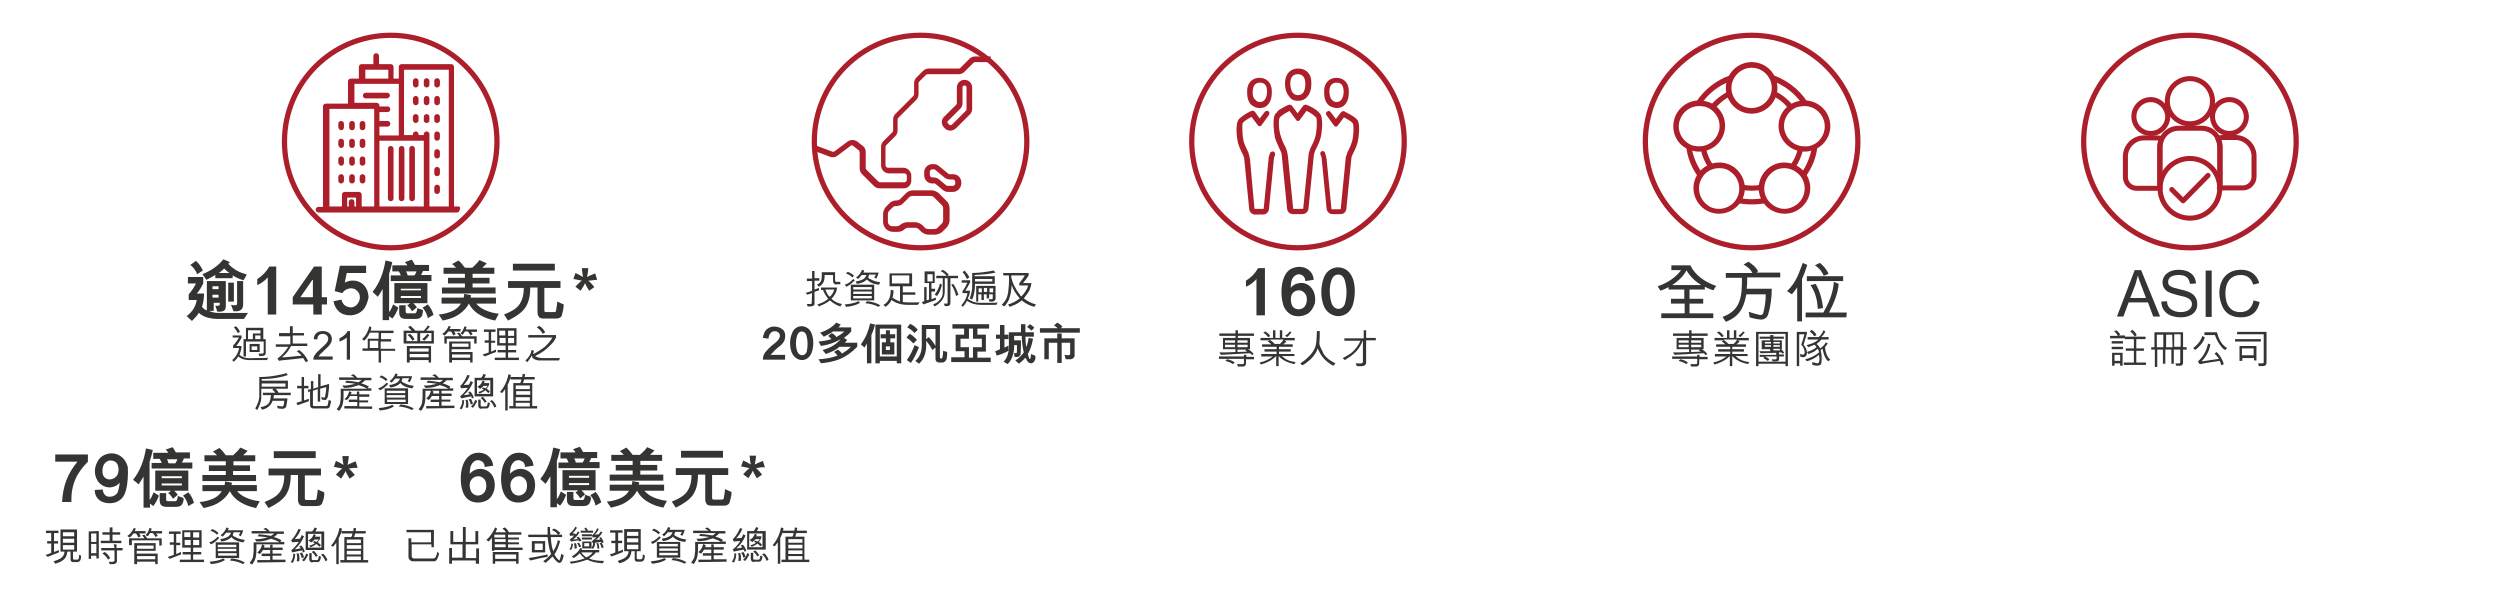 <?xml version="1.0" encoding="utf-8"?>
<!-- Generator: Adobe Illustrator 27.9.0, SVG Export Plug-In . SVG Version: 6.00 Build 0)  -->
<svg version="1.1" id="Layer_1" xmlns="http://www.w3.org/2000/svg" xmlns:xlink="http://www.w3.org/1999/xlink" x="0px" y="0px"
	 width="620px" height="150px" viewBox="0 0 620 150" style="enable-background:new 0 0 620 150;" xml:space="preserve">
<g>
	<g>
		<g>
			<path style="fill:#343433;" d="M17.7,124.5h-2.3c0.2-4.2,1.5-7.2,3.8-10h-5.5v-1.8h8.1v1.8C19,117.3,17.6,120.2,17.7,124.5z"/>
			<path style="fill:#343433;" d="M31.2,121.7c-0.3,1.1-0.8,1.9-1.6,2.4c-0.7,0.5-1.5,0.7-2.5,0.7c-0.9,0-1.9-0.3-2.5-0.8
				c-0.7-0.6-1.1-1.4-1.1-2.5l2-0.1c0,0.5,0.2,1,0.5,1.3c0.4,0.5,1.1,0.6,1.9,0.4c0.6-0.2,1.2-0.6,1.4-1.3s0.3-1.3,0.4-2.1
				c-0.5,0.6-1.2,1-1.9,1.1c-0.8,0.2-1.8,0-2.5-0.5c-0.7-0.4-1.2-1.1-1.5-1.9c-0.6-1.7-0.1-3.2,0.6-4.3c0.6-0.9,1.5-1.4,2.5-1.6
				c1-0.2,2,0,2.8,0.5c1,0.6,1.7,1.6,2,2.9C31.8,117.7,31.7,120,31.2,121.7z M27.4,114.2c-0.7,0-1.3,0.4-1.7,1.1
				c-0.3,0.7-0.4,1.7-0.2,2.4c0.3,0.8,1,1.2,1.7,1.2c0.7,0,1.5-0.4,1.9-1.1c0.4-0.7,0.4-1.9,0-2.7C28.8,114.5,28.1,114.2,27.4,114.2
				z"/>
			<path style="fill:#343433;" d="M38,125.5l-0.8-0.6v1h-1.6v-7.7c-0.4,0.7-0.8,1.3-1.2,1.9L33,119c1.8-2.3,2.7-4.8,3.2-7.8l1.7,0.4
				c-0.2,1-0.5,2-0.8,2.9v9.5c0.4-0.5,0.7-1.1,1-1.9l1.3,0.8C39.1,123.8,38.6,124.8,38,125.5z M37.6,116.3v-1.5h2.5
				c-0.1-0.3-0.3-0.7-0.5-1H38v-1.5h3.7c-0.1-0.3-0.3-0.5-0.6-0.8l1.7-0.6c0.3,0.4,0.6,0.9,0.8,1.3h3.5v1.5h-1.5
				c-0.1,0.3-0.3,0.7-0.5,1h2.6v1.5H37.6z M43.2,121.7c0.3,0.3,0.6,0.6,0.9,1l-1.2,1c-0.3-0.5-0.7-1.1-1.2-1.4l0.7-0.6h-3.9v-5h8.2
				v5H43.2z M45.3,124.8c-0.1,0.3-0.3,0.5-0.6,0.7c-0.2,0.1-0.6,0.2-0.9,0.2h-2.4c-0.6,0-1.1-0.1-1.4-0.4c-0.3-0.3-0.4-0.7-0.4-1.3
				v-1.7h1.6v1.5c0,0.3,0.1,0.5,0.4,0.5h1.8c0.3,0,0.4-0.1,0.5-0.4c0.1-0.2,0.2-0.6,0.2-0.9l1.4,0.5
				C45.6,123.9,45.5,124.3,45.3,124.8z M45.1,118.1h-5v0.5h5V118.1z M45.1,119.9h-5v0.5h5V119.9z M41.4,113.9c0.2,0.3,0.3,0.6,0.4,1
				h1.7c0.2-0.3,0.4-0.7,0.5-1H41.4z M46.7,125.5c-0.2-0.9-0.6-1.8-1.3-2.6l1.3-0.8c0.6,0.6,1.2,1.7,1.4,2.6L46.7,125.5z"/>
			<path style="fill:#343433;" d="M63.5,126c-1.4-0.3-2.6-0.7-3.6-1.3c-1.3-0.7-2.3-1.7-2.9-2.9c-0.6,1.1-1.6,2.2-3.2,3.1
				c-0.9,0.5-2,0.8-3.3,1.1l-1-1.5c1.4-0.1,2.6-0.5,3.5-0.9c1-0.5,1.6-1.1,2-1.8h-4.8v-1.5h5.5c0.1-0.3,0.1-0.6,0.1-0.9l1.7,0.3
				c0,0.2,0,0.4-0.1,0.6h6.3v1.5h-4.9c0.6,0.7,1.3,1.2,2.2,1.6c1.1,0.5,2.3,0.8,3.4,0.9L63.5,126z M50.2,119.3v-1.5H56v-1h-4.2v-1.4
				H56v-1h-5.3v-1.5h3.1c-0.3-0.3-0.6-0.7-1-0.9l1.6-0.9c0.5,0.4,1.1,1.1,1.6,1.8h1.8c0.7-0.6,1.3-1.2,1.8-1.9l1.8,0.8
				c-0.3,0.4-0.7,0.7-1.1,1.1h3v1.5h-5.4v1H62v1.4h-4.2v1h5.7v1.5H50.2z"/>
			<path style="fill:#343433;" d="M80,124.5c-0.1,0.4-0.3,0.7-0.6,0.8c-0.3,0.2-0.7,0.2-1.2,0.2h-2.7c-0.6,0-1.1-0.1-1.3-0.5
				c-0.2-0.3-0.3-0.6-0.3-1.1v-6.1h-1.8c0,2.2-0.4,3.8-1.3,5.1c-0.9,1.2-2.2,2.1-4.2,3.1l-1-1.5c2-0.8,3.3-1.6,4-2.8
				c0.6-1,0.9-2.2,0.9-3.8h-3.9v-1.7h13v1.7h-4v5.7c0,0.2,0.1,0.4,0.4,0.4h2c0.3,0,0.5-0.1,0.5-0.4c0.1-0.6,0.3-1.7,0.3-2.2l1.6,0.7
				C80.5,122.7,80.3,123.8,80,124.5z M67.9,113.6v-1.7h10.4v1.7H67.9z"/>
			<path style="fill:#343433;" d="M86.5,116.2c0.5,0.4,1.3,1.3,1.5,1.6l-1.3,0.9c-0.8-1.3-0.8-1.4-1-1.9c-0.1,0.3-0.3,0.7-1.1,1.9
				l-1.3-1c0.9-0.9,1.1-1.2,1.6-1.5c-0.6-0.1-1.8-0.4-2.1-0.4l0.5-1.5c0.3,0.1,1.3,0.6,1.9,1c-0.1-0.4-0.2-1-0.3-2.2h1.6
				c0,0.2-0.1,1.2-0.3,2.2c0.3-0.2,0.8-0.4,2-0.9l0.5,1.6C88,116,87.2,116.1,86.5,116.2z"/>
		</g>
	</g>
	<g>
		<path style="fill:#343433;" d="M11.8,138.1l-0.5-0.5c0.5-0.1,1-0.3,1.4-0.5l0-2.3l-1,0v-0.6h1v-2h-1.3v-0.6l3.1,0v0.6h-1.1v2h1
			v0.6h-1l0,2.1l1.2-0.5v0.6L11.8,138.1z M18.2,139.4c-0.6,0-0.7-0.4-0.7-0.7v-1.9h-0.8c-0.1,0.9-0.4,1.7-1.2,2.2
			c-0.5,0.4-1.1,0.6-1.8,0.8l-0.4-0.6c0.9-0.3,1.9-0.6,2.4-1.4c0.2-0.3,0.3-0.7,0.3-1H15v-5.5h4.1v5.5h-1v1.5c0,0.3,0,0.5,0.4,0.5
			h0.7c0.4-0.1,0.4-0.5,0.4-1.2l0.5,0.2c0,0.6,0,1.4-0.8,1.6H18.2z M15.6,132l0,1h2.8v-1L15.6,132z M15.6,134.6h2.8l0-1h-2.8
			L15.6,134.6z M15.6,135.2v1.1h2.8l0-1.1L15.6,135.2z"/>
		<path style="fill:#343433;" d="M24.5,131.7v6.8h-0.6l0-0.7h-1.3v0.8H22l0-6.8L24.5,131.7z M23.9,132.3l-1.3,0l0,2.1h1.3V132.3z
			 M23.9,137.2l0-2.3l-1.3,0v2.3H23.9z M28.2,135l0.7,0v0.9l1.5,0v0.6h-1.4l0,2.7c0,0.1,0,0.2-0.1,0.3c-0.2,0.2-0.4,0.4-0.7,0.4h-1
			c-0.1-0.2-0.1-0.4-0.2-0.6c0.3,0,0.7,0.1,1.1,0c0.1,0,0.2-0.1,0.3-0.2l0-2.6h-3.3v-0.6h3.3L28.2,135z M30.1,134.1v0.6H25l0-0.6
			l2.2,0l0-1.5h-1.8l0-0.6l1.8,0v-1.2h0.7v1.2h1.9v0.6h-1.9l0,1.5L30.1,134.1z M25.9,136.9c0.3,0.1,0.5,0.3,0.7,0.5
			c0.3,0.3,0.5,0.6,0.7,1l-0.5,0.4c-0.1-0.2-0.2-0.3-0.3-0.5c-0.3-0.4-0.7-0.8-1.1-1L25.9,136.9z"/>
		<path style="fill:#343433;" d="M33.1,132.3c-0.3,0.4-0.6,0.8-1,1c-0.2-0.1-0.4-0.3-0.5-0.4c0.8-0.5,1.3-1.3,1.6-2
			c0.2,0.1,0.3,0.2,0.5,0.2c-0.1,0.2-0.2,0.4-0.3,0.6h2.7v0.6l-1.6,0c0.2,0.2,0.3,0.5,0.4,0.7l-0.6,0.3c-0.1-0.3-0.3-0.7-0.6-1H33.1
			z M32,133.5h3.8c-0.1-0.3-0.3-0.5-0.6-0.7l0.6-0.2c0.3,0.3,0.5,0.7,0.7,0.9h3.6v1.8l-0.6,0V134h-6.8l0,1.2H32V133.5z M34,139.9
			h-0.7l0-5.2h5.3v1.9l-4.7,0v0.7h5.2v2.6h-0.6v-0.6H34L34,139.9z M34,136.1h4.1l0-0.8H34V136.1z M34,137.9l0,0.8l4.5,0v-0.8
			L34,137.9z M38.6,132.2c0.2,0.2,0.4,0.4,0.5,0.7c-0.2,0.1-0.4,0.2-0.5,0.3c-0.2-0.3-0.4-0.7-0.7-1h-0.7c-0.2,0.3-0.3,0.6-0.6,0.8
			c-0.2-0.1-0.3-0.2-0.5-0.3c0.5-0.5,0.8-1.1,1-1.8l0.5,0.2c0,0.2-0.1,0.4-0.2,0.6h2.8l0,0.6H38.6z"/>
		<path style="fill:#343433;" d="M44.8,131.8v0.6h-1.1v2.2h1v0.6h-1l0,2.2c0.4-0.1,0.8-0.4,1.2-0.5v0.6c-0.4,0.2-0.9,0.3-1.3,0.5
			l-1.5,0.6c-0.2-0.2-0.4-0.3-0.5-0.5c0.5-0.1,1-0.3,1.5-0.5v-2.5h-1v-0.6l1,0v-2.1h-1.2v-0.6H44.8z M50,131.5v4.3l-2.1,0v1.1h2v0.6
			h-2v1.3h2.7v0.6h-6v-0.6h2.7l0-1.3h-2v-0.6h2l0-1.1h-2.1v-4.3H50z M47.2,133.3V132l-1.5,0v1.2H47.2z M45.8,133.9v1.3h1.5v-1.3
			L45.8,133.9z M47.9,133.9v1.3h1.5l0-1.3H47.9z M47.9,133.3h1.5V132l-1.5,0L47.9,133.3z"/>
		<path style="fill:#343433;" d="M54.4,133.4c-0.6,0.6-1.3,1.3-2.1,1.6l-0.4-0.5c0.8-0.2,1.4-0.7,2.1-1.4L54.4,133.4z M52,139.3
			c1.2-0.1,2.4-0.3,3.4-0.8l0.4,0.4c-1,0.6-2.2,0.9-3.5,1L52,139.3z M53.8,132.6c-0.2-0.2-0.4-0.4-0.6-0.5c-0.3-0.2-0.6-0.4-1-0.4
			l0.4-0.5c0.6,0.2,1.1,0.5,1.6,1L53.8,132.6z M59.3,138.4l-5.8,0v-3.9h5.8L59.3,138.4z M58.6,136.1l-4.6,0v0.6h4.6V136.1z
			 M54.1,137.8l4.6,0v-0.6l-4.6,0L54.1,137.8z M58.6,135.1l-4.6,0v0.6l4.6,0V135.1z M57.9,132.2c-0.1,0.2-0.2,0.4-0.2,0.5
			c0.2,0.3,0.4,0.4,0.7,0.5c0.4,0.2,0.8,0.4,1.2,0.5c0.4,0.1,0.7,0.1,1.1,0.2l-0.3,0.6c-0.5,0-1-0.2-1.5-0.3c-0.5-0.2-1.1-0.5-1.5-1
			l0,0c-0.7,0.7-1.6,1-2.5,1.1l-0.3-0.6c0.8-0.1,1.5-0.3,2.1-0.7c0.3-0.3,0.5-0.6,0.6-0.9h-1.2c-0.3,0.4-0.6,0.7-0.9,1l-0.5-0.4
			c0.7-0.4,1.2-1.2,1.5-1.9l0.5,0.2c0,0.2-0.1,0.4-0.2,0.5h3.8c-0.1,0.6-0.4,1.1-0.6,1.5l-0.5-0.3c0.2-0.3,0.3-0.4,0.4-0.7H57.9z
			 M60.3,139.9c-1-0.5-2.1-0.8-3.3-0.9l0.4-0.5c1.2,0.1,2.3,0.4,3.3,1L60.3,139.9z"/>
		<path style="fill:#343433;" d="M69.5,134.4h1v0.6h-6.9c0,1.4,0.1,2.9-0.5,4.1c-0.2,0.3-0.3,0.6-0.6,0.9l-0.6-0.4
			c0.2-0.3,0.5-0.6,0.6-0.9c0.2-0.3,0.3-0.7,0.3-1.1c0.1-0.5,0.1-0.9,0.1-1.3l0-1.8h6.4c-0.6-0.4-1.4-0.7-2.1-0.9
			c-0.2,0.1-0.4,0.2-0.6,0.2c-0.9,0.4-1.9,0.5-3,0.5l-0.4-0.6c1.2,0.1,2.2-0.2,3.2-0.4l0,0c-0.8-0.2-1.7-0.2-2.5-0.3l0.3-0.5
			c1,0.1,2,0.2,3,0.4c0.3-0.2,0.6-0.4,0.8-0.6h-5.6v-0.6h3.8c-0.2-0.2-0.6-0.4-0.9-0.5l0.6-0.3c0.4,0.2,0.7,0.5,1,0.9l3.5,0v0.6
			h-1.6c-0.2,0.3-0.6,0.6-0.9,0.8c0.5,0.1,1.3,0.4,1.9,0.8L69.5,134.4z M63.8,139.5v-0.6h3.2v-1l-2.1,0v-0.6l2.1,0v-0.9l-1.8,0
			c-0.2,0.4-0.4,0.7-0.8,1l-0.6-0.4c0.7-0.5,1-1.2,1.2-2l0.6,0.3l-0.1,0.5h1.5v-0.7h0.6v0.7h2.5v0.6h-2.5v0.9l2.2,0v0.5l-2.2,0l0,1
			h3.2v0.6L63.8,139.5z"/>
		<path style="fill:#343433;" d="M72.1,139.4c0-0.1,0.1-0.2,0.2-0.3c0.3-0.6,0.5-1.1,0.4-1.8c0.2,0,0.3,0.1,0.5,0.1
			c0,0.8-0.2,1.6-0.6,2.2L72.1,139.4z M74.6,131.3c-0.3,0.9-0.9,1.7-1.5,2.4c0.4,0,0.8-0.1,1.3-0.1c0.2-0.3,0.3-0.6,0.4-0.9
			c0.2,0.1,0.4,0.2,0.6,0.3c-0.5,1.2-1.2,2.3-2.3,3.2c0.5,0,0.9-0.1,1.3-0.2l0.2,0c-0.1-0.2-0.2-0.3-0.4-0.5
			c0.2-0.1,0.3-0.2,0.5-0.2c0.5,0.4,0.7,1,0.9,1.5c-0.2,0.1-0.3,0.2-0.5,0.2c0-0.2-0.1-0.3-0.1-0.5c-0.8,0.1-1.6,0.3-2.5,0.5
			c-0.1-0.2-0.2-0.4-0.3-0.5c0.8-0.6,1.4-1.4,1.9-2.1c-0.2,0-0.4,0-0.6,0c-0.3,0-0.6,0.1-1,0.1l-0.3-0.5c0.8-0.8,1.4-1.8,1.8-2.8
			L74.6,131.3z M74.1,137.4c0.2,0.5,0.2,1.2,0.1,1.8l-0.6,0c0.1-0.6,0.2-1.4-0.1-1.9c0.2,0,0.3,0,0.5-0.1L74.1,137.4z M74.9,137
			c0.2,0.4,0.4,0.8,0.5,1.2c-0.2,0.1-0.4,0.2-0.6,0.2c0-0.3-0.1-0.6-0.3-0.9l-0.2-0.3C74.6,137.2,74.7,137.1,74.9,137L74.9,137z
			 M74.9,138.9c0.5-0.4,0.9-1,1-1.6c0.2,0,0.3,0.1,0.5,0.2c0,0.3-0.2,0.5-0.3,0.7c-0.2,0.4-0.4,0.7-0.7,1l-0.1,0L74.9,138.9z
			 M77.4,131.8c0.3-0.3,0.5-0.6,0.6-1c0.2,0.1,0.4,0.2,0.6,0.2c-0.1,0.3-0.2,0.5-0.4,0.8h2.2v4.6l-4.6,0l0-4.6H77.4z M76.4,135.8
			h3.3l0-3.4h-3.3V135.8z M76.5,134c0.2-0.1,0.5-0.3,0.7-0.5c0.3-0.3,0.4-0.6,0.6-1c0.2,0,0.4,0.1,0.5,0.2c0,0.1-0.1,0.3-0.2,0.4
			h1.3v0.4c-0.1,0.3-0.4,0.7-0.6,1c0.3,0.2,0.5,0.4,0.8,0.7l-0.4,0.4c-0.1-0.1-0.1-0.2-0.2-0.2c-0.2-0.2-0.3-0.3-0.5-0.5
			c-0.4,0.3-0.8,0.5-1.2,0.7l-0.3,0.1c-0.1-0.1-0.2-0.3-0.3-0.4c0.5-0.1,1-0.3,1.4-0.6c-0.2-0.1-0.3-0.1-0.5-0.2l0.3-0.3
			c0.2,0,0.4,0.1,0.6,0.2c0.2-0.1,0.3-0.3,0.4-0.4c0-0.1,0.1-0.1,0.1-0.2h-1c-0.2,0.3-0.5,0.5-0.8,0.7l-0.1,0L76.5,134z M77.5,139.5
			c-0.4,0-0.7-0.2-0.8-0.7l0-1.6l0.6,0v1.5c0,0.1,0.1,0.2,0.2,0.2l0.2,0l0.9,0c0.1,0,0.3-0.1,0.3-0.2c0.1-0.2,0.1-0.5,0.2-0.8
			c0.2,0,0.4,0.1,0.5,0.2c-0.1,0.7-0.3,1.3-0.8,1.3H77.5z M77.8,136.6c0.4,0.3,0.7,0.8,1,1.2l-0.5,0.3c-0.2-0.5-0.6-0.9-1-1.2
			L77.8,136.6L77.8,136.6z M80.1,137.3c0.5,0.4,0.9,1,1.1,1.6c-0.2,0.1-0.3,0.2-0.5,0.3c-0.2-0.6-0.5-1.2-1.1-1.6L80.1,137.3z"/>
		<path style="fill:#343433;" d="M83.4,139.9v-5.3c-0.2,0.3-0.5,0.6-0.8,1l-0.5-0.3c1.1-1.2,1.8-2.8,2.1-4.4l0.6,0.2
			c-0.1,0.8-0.4,1.7-0.8,2.4v6.4H83.4z M91.4,139.5h-7v-0.6h1v-5.7h1.7c0.2-0.3,0.3-0.7,0.3-0.9h-2.7v-0.6h2.9
			c0.1-0.3,0.1-0.6,0.1-0.8l0.6,0.1c0,0.2,0,0.5-0.1,0.7h2.5v0.6h-2.6c-0.1,0.3-0.2,0.6-0.3,0.9h2.3v5.7h1.2V139.5z M86,133.8v0.9
			h3.5v-0.9H86z M89.6,136.1v-0.9H86v0.9H89.6z M86,136.6v0.9h3.5v-0.9H86z M86,138v0.9h3.5V138H86z"/>
	</g>
</g>
<g>
	<g>
		<g>
			<path style="fill:#343433;" d="M120.9,124c-1.2,0.7-2.6,0.8-3.8,0.4c-1.2-0.4-2-1.4-2.4-2.7c-0.5-1.5-0.6-3.8-0.1-5.7
				c0.4-1.5,1.2-2.8,2.5-3.4c1.2-0.5,2.6-0.4,3.6,0.2c0.9,0.6,1.5,1.5,1.6,2.7l-2.1,0.3c0-0.9-0.5-1.4-1.2-1.6
				c-0.6-0.2-1.3,0-1.8,0.6c-0.6,0.7-0.7,1.7-0.7,2.7c0.6-0.7,1.4-1.1,2.2-1.2c0.8-0.1,1.7,0.1,2.4,0.6c1.2,0.8,1.9,2.4,1.5,4.5
				C122.3,122.6,121.7,123.5,120.9,124z M118.6,118.1c-0.7,0-1.5,0.4-1.9,1.2c-0.4,0.8-0.2,2,0.2,2.7c0.4,0.6,1,0.9,1.6,0.9
				c0.6,0,1.3-0.3,1.7-0.9c0.5-0.8,0.5-2,0.2-2.7C120,118.5,119.3,118.1,118.6,118.1z"/>
			<path style="fill:#343433;" d="M130.9,124c-1.2,0.7-2.6,0.8-3.8,0.4c-1.2-0.4-2-1.4-2.4-2.7c-0.5-1.5-0.6-3.8-0.1-5.7
				c0.4-1.5,1.2-2.8,2.5-3.4c1.2-0.5,2.6-0.4,3.6,0.2c0.9,0.6,1.5,1.5,1.6,2.7l-2.1,0.3c0-0.9-0.5-1.4-1.2-1.6
				c-0.6-0.2-1.3,0-1.8,0.6c-0.6,0.7-0.7,1.7-0.7,2.7c0.6-0.7,1.4-1.1,2.2-1.2c0.8-0.1,1.7,0.1,2.4,0.6c1.2,0.8,1.9,2.4,1.5,4.5
				C132.4,122.6,131.7,123.5,130.9,124z M128.7,118.1c-0.7,0-1.5,0.4-1.9,1.2c-0.4,0.8-0.2,2,0.2,2.7c0.4,0.6,1,0.9,1.6,0.9
				c0.6,0,1.3-0.3,1.7-0.9c0.5-0.8,0.5-2,0.2-2.7C130.1,118.5,129.4,118.1,128.7,118.1z"/>
			<path style="fill:#343433;" d="M138.9,125.4l-0.8-0.6v1h-1.6v-7.7c-0.4,0.7-0.8,1.3-1.2,1.9l-1.3-1.2c1.8-2.3,2.7-4.8,3.2-7.8
				l1.7,0.4c-0.2,1-0.5,2-0.8,2.9v9.5c0.4-0.5,0.7-1.1,1-1.9l1.3,0.8C140,123.7,139.6,124.6,138.9,125.4z M138.5,116.2v-1.5h2.5
				c-0.1-0.3-0.3-0.7-0.5-1H139v-1.5h3.7c-0.1-0.3-0.3-0.5-0.6-0.8l1.7-0.6c0.3,0.4,0.6,0.9,0.8,1.3h3.5v1.5h-1.5
				c-0.1,0.3-0.3,0.7-0.5,1h2.6v1.5H138.5z M144.2,121.6c0.3,0.3,0.6,0.6,0.9,1l-1.2,1c-0.3-0.5-0.7-1.1-1.2-1.4l0.7-0.6h-3.9v-5
				h8.2v5H144.2z M146.3,124.6c-0.1,0.3-0.3,0.5-0.6,0.7c-0.2,0.1-0.6,0.2-0.9,0.2h-2.4c-0.6,0-1.1-0.1-1.4-0.4
				c-0.3-0.3-0.4-0.7-0.4-1.3V122h1.6v1.5c0,0.3,0.1,0.5,0.4,0.5h1.8c0.3,0,0.4-0.1,0.5-0.4c0.1-0.2,0.2-0.6,0.2-0.9l1.4,0.5
				C146.6,123.8,146.5,124.2,146.3,124.6z M146.1,118h-5v0.5h5V118z M146.1,119.8h-5v0.5h5V119.8z M142.4,113.7
				c0.2,0.3,0.3,0.6,0.4,1h1.7c0.2-0.3,0.4-0.7,0.5-1H142.4z M147.7,125.4c-0.2-0.9-0.6-1.8-1.3-2.6l1.3-0.8
				c0.6,0.6,1.2,1.7,1.4,2.6L147.7,125.4z"/>
			<path style="fill:#343433;" d="M164.5,125.9c-1.4-0.3-2.6-0.7-3.6-1.3c-1.3-0.7-2.3-1.7-2.9-2.9c-0.6,1.1-1.6,2.2-3.2,3.1
				c-0.9,0.5-2,0.8-3.3,1.1l-1-1.5c1.4-0.1,2.6-0.5,3.5-0.9c1-0.5,1.6-1.1,2-1.8h-4.8v-1.5h5.5c0.1-0.3,0.1-0.6,0.1-0.9l1.7,0.3
				c0,0.2,0,0.4-0.1,0.6h6.3v1.5h-4.9c0.6,0.7,1.3,1.2,2.2,1.6c1.1,0.5,2.3,0.8,3.4,0.9L164.5,125.9z M151.2,119.2v-1.5h5.7v-1h-4.2
				v-1.4h4.2v-1h-5.3v-1.5h3.1c-0.3-0.3-0.6-0.7-1-0.9l1.6-0.9c0.5,0.4,1.1,1.1,1.6,1.8h1.8c0.7-0.6,1.3-1.2,1.8-1.9l1.8,0.8
				c-0.3,0.4-0.7,0.7-1.1,1.1h3v1.5h-5.4v1h4.2v1.4h-4.2v1h5.7v1.5H151.2z"/>
			<path style="fill:#343433;" d="M181,124.4c-0.1,0.4-0.3,0.7-0.6,0.8c-0.3,0.2-0.7,0.2-1.2,0.2h-2.7c-0.6,0-1.1-0.1-1.3-0.5
				c-0.2-0.3-0.3-0.6-0.3-1.1v-6.1h-1.8c0,2.2-0.4,3.8-1.3,5.1c-0.9,1.2-2.2,2.1-4.2,3.1l-1-1.5c2-0.8,3.3-1.6,4-2.8
				c0.6-1,0.9-2.2,0.9-3.8h-3.9v-1.7h13v1.7h-4v5.7c0,0.2,0.1,0.4,0.4,0.4h2c0.3,0,0.5-0.1,0.5-0.4c0.1-0.6,0.3-1.7,0.3-2.2l1.6,0.7
				C181.5,122.6,181.2,123.7,181,124.4z M168.9,113.5v-1.7h10.4v1.7H168.9z"/>
			<path style="fill:#343433;" d="M187.5,116.1c0.5,0.4,1.3,1.3,1.5,1.6l-1.3,0.9c-0.8-1.3-0.8-1.4-1-1.9c-0.1,0.3-0.3,0.7-1.1,1.9
				l-1.3-1c0.9-0.9,1.1-1.2,1.6-1.5c-0.6-0.1-1.8-0.4-2.1-0.4l0.5-1.5c0.3,0.1,1.3,0.6,1.9,1c-0.1-0.4-0.2-1-0.3-2.2h1.6
				c0,0.2-0.1,1.2-0.3,2.2c0.3-0.2,0.8-0.4,2-0.9l0.5,1.6C188.9,115.8,188.2,116,187.5,116.1z"/>
		</g>
	</g>
	<g>
		<path style="fill:#343433;" d="M108.9,137.3c-0.1,0.5-0.3,1-0.5,1.4c-0.2,0.4-0.6,0.6-1.1,0.5l-5,0c-0.6-0.1-1-0.5-1-1.1v-4.6h0.7
			v1l4.9,0l0-2.5h-6.1v-0.6l6.8,0v4.3H107v-0.7l-4.9,0v3c0,0.2,0.2,0.4,0.4,0.5h4.9c0.2,0,0.5-0.1,0.6-0.3c0.2-0.4,0.4-0.9,0.5-1.4
			L108.9,137.3z"/>
		<path style="fill:#343433;" d="M114.7,138.3V135h-3v-3.3l0.7,0v2.7h2.4l0-3.7h0.7v3.7h2.4l0-2.7h0.7l0,3.3h-3.1v3.4l2.6,0v-2.4
			l0.7,0v3.8H118v-0.8l-5.9,0v0.8h-0.7v-3.9h0.7v2.4H114.7z"/>
		<path style="fill:#343433;" d="M122.6,136.6H122v-3.2c-0.3,0.3-0.6,0.7-0.8,0.9l-0.6-0.4c1-0.8,1.7-2,2.2-3.1l0.5,0.3
			c-0.1,0.3-0.3,0.6-0.4,0.9h2.6c-0.1-0.1-0.2-0.3-0.3-0.4c-0.2-0.2-0.4-0.3-0.6-0.5l0.6-0.3c0.4,0.3,0.8,0.7,1,1.2h3.1v0.6l-3.3,0
			l0,0.7h2.7v0.5H126l0,0.7l2.7,0l0,0.5H126l0,0.8l3.6,0v0.6h-7L122.6,136.6z M128.6,139.8H128v-0.6l-5.2,0v0.6h-0.6v-2.9h6.4
			L128.6,139.8z M122.6,132.6v0.7h2.7v-0.7L122.6,132.6z M125.4,134.4v-0.7l-2.7,0v0.7H125.4z M125.4,135.7v-0.7l-2.7,0v0.7
			L125.4,135.7z M128,137.5h-5.2l0,1.1h5.2L128,137.5z"/>
		<path style="fill:#343433;" d="M135.8,132.6c0-0.1,0-0.5,0-0.7c0-0.5,0-0.7,0-1.2l0.6,0c0,0.5,0,1.2,0.1,1.9h1.9
			c-0.4-0.5-0.8-0.9-1.5-1.1l0.4-0.4c0.7,0.1,1.1,0.6,1.7,1.1c-0.1,0.1-0.3,0.2-0.5,0.4l0.9,0v0.6h-2.8c0,0.5,0.1,0.9,0.1,1.3
			c0.1,0.4,0.1,0.8,0.2,1.2c0,0,0,0,0,0c0.1,0.3,0.2,0.7,0.3,1c0.4-0.6,0.7-1.2,0.9-1.8c0.1-0.3,0.2-0.6,0.2-0.9
			c0.2,0,0.4,0.1,0.6,0.2c-0.3,1.1-0.7,2.3-1.4,3.3c0.3,0.6,0.7,1.1,1.2,1.5c0.1,0,0.1-0.1,0.1-0.1c0.2-0.5,0.3-1,0.4-1.6
			c0.1,0.1,0.2,0.2,0.3,0.2c0.1,0.1,0.2,0.2,0.3,0.2c-0.1,0.6-0.3,1.2-0.6,1.7c-0.1,0.1-0.3,0.2-0.5,0.2c-0.4,0-0.6-0.4-0.9-0.6
			c-0.3-0.3-0.5-0.7-0.8-1h0c-0.5,0.6-1.1,1.1-1.7,1.6c-0.1,0-0.2-0.2-0.3-0.2l-0.3-0.2c0.7-0.5,1.4-1.1,2-1.8
			c-0.6-1.3-0.7-2.8-0.9-4.2H131v-0.6H135.8z M134.1,138.4l-1.7,0.4l-0.9,0.2c-0.1-0.2-0.3-0.4-0.4-0.6c0.6-0.1,1.2-0.2,1.8-0.3
			l2.9-0.6l0,0.6L134.1,138.4z M131.9,137l0-2.8h3.3v2.8L131.9,137z M134.6,134.8l-2,0v1.6h2V134.8z"/>
		<path style="fill:#343433;" d="M141.2,136.2c0.4-0.4,0.5-1.1,0.5-1.4l0.4,0.1c0,0.6-0.2,1.1-0.5,1.5L141.2,136.2z M149.5,139.7
			c-1.4-0.1-2.7-0.3-3.9-0.9c-1.3,0.5-2.6,0.8-4,1l-0.3-0.5c1.3-0.1,2.5-0.4,3.7-0.8c-0.4-0.3-0.9-0.8-1.2-1.3
			c-0.5,0.5-1,0.9-1.5,1.2l-0.5-0.4c0.9-0.5,1.7-1.2,2.1-2.1l0.5,0.2l-0.2,0.3h4.4v0.6h-0.9c-0.1,0.3-0.3,0.5-0.6,0.7
			c-0.3,0.3-0.6,0.5-1,0.8c1.1,0.5,2.4,0.6,3.7,0.6L149.5,139.7z M142.9,132.5c0.1-0.2,0.3-0.5,0.4-0.7l0.4,0.2
			c-0.3,0.7-0.9,1.3-1.6,1.8c0.4,0,0.8-0.1,1.2-0.1c-0.1-0.1-0.2-0.3-0.3-0.4l0.5-0.2c0.3,0.3,0.5,0.6,0.7,1l-0.5,0.2l-0.2-0.3
			c-0.7,0.1-1.3,0.2-1.9,0.3l-0.3-0.5c0.4-0.3,0.8-0.6,1.1-1c-0.3,0-0.7,0.1-1,0.1l-0.2-0.5c0.6-0.5,1.2-1.1,1.5-1.8l0.4,0.3
			c-0.3,0.5-0.7,1-1.1,1.3L142.9,132.5z M142.5,136.1c0-0.5,0-0.9-0.2-1.3l0.5-0.1c0.2,0.4,0.3,0.9,0.2,1.3L142.5,136.1z
			 M143.6,134.6c0.2,0.3,0.4,0.6,0.5,1l-0.5,0.1c-0.1-0.4-0.3-0.7-0.5-1L143.6,134.6z M145.3,130.8c0.2,0.2,0.4,0.5,0.5,0.8h1.3v0.5
			h-3.1v-0.5h1.3c-0.1-0.2-0.2-0.3-0.4-0.5L145.3,130.8z M146.8,133l-2.5,0l0-0.5l2.5,0V133z M146.8,133.3v0.5l-2.5,0l0-0.5H146.8z
			 M144.2,137.1c0.3,0.4,0.8,0.9,1.2,1.1l0.1,0c0.6-0.3,1.1-0.6,1.5-1.2H144.2z M146.7,134.3v1.7l-2.3,0l0-1.7L146.7,134.3z
			 M144.9,135.5l1.2,0v-0.8l-1.2,0V135.5z M146.7,136c0-0.1,0.1-0.2,0.1-0.3c0.2-0.3,0.3-0.7,0.3-1.1l0.5,0.1c0,0.5-0.2,1-0.5,1.4
			L146.7,136z M148.5,132.5c0.2-0.2,0.3-0.5,0.5-0.7l0.4,0.2c-0.2,0.4-0.5,0.8-0.8,1.1c-0.3,0.3-0.5,0.6-0.9,0.8
			c0.4,0,0.8-0.1,1.2-0.1c-0.1-0.1-0.2-0.3-0.3-0.4l0.4-0.2c0.3,0.4,0.6,0.8,0.7,1.3l-0.5,0.2l-0.1-0.3h-0.1c-0.7,0.1-1.3,0.2-2,0.3
			l-0.2-0.5c0.4-0.3,0.8-0.6,1.1-1c-0.3,0-0.6,0.1-0.9,0.1l-0.2-0.5c0.6-0.5,1-1.1,1.3-1.8l0.4,0.2c-0.2,0.5-0.6,1-1,1.4
			L148.5,132.5z M148.1,136c0.1-0.5,0-0.8-0.2-1.3l0.5,0l0.1,0.4c0.1,0.3,0.1,0.7,0.1,1L148.1,136z M149.2,135.9
			c-0.1-0.4-0.2-0.8-0.5-1.2l0.5-0.1c0.3,0.4,0.4,0.8,0.5,1.2L149.2,135.9z"/>
		<path style="fill:#343433;" d="M151.7,138l-0.5-0.5c0.5-0.1,1-0.3,1.4-0.5l0-2.3l-1,0v-0.6h1v-2h-1.3v-0.6l3.1,0v0.6h-1.1v2h1v0.6
			h-1l0,2.1l1.2-0.5v0.6L151.7,138z M158.1,139.3c-0.6,0-0.7-0.4-0.7-0.7v-1.9h-0.8c-0.1,0.9-0.4,1.7-1.2,2.2
			c-0.5,0.4-1.1,0.6-1.8,0.8l-0.4-0.6c0.9-0.3,1.9-0.6,2.4-1.4c0.2-0.3,0.3-0.7,0.3-1h-1.1v-5.5h4.1v5.5h-1v1.5c0,0.3,0,0.5,0.4,0.5
			h0.7c0.4-0.1,0.4-0.5,0.4-1.2l0.5,0.2c0,0.6,0,1.4-0.8,1.6H158.1z M155.5,131.9l0,1h2.8v-1L155.5,131.9z M155.5,134.5h2.8l0-1
			h-2.8L155.5,134.5z M155.5,135.1v1.1h2.8l0-1.1L155.5,135.1z"/>
		<path style="fill:#343433;" d="M163.9,133.3c-0.6,0.6-1.3,1.3-2.1,1.6l-0.4-0.5c0.8-0.2,1.4-0.7,2.1-1.4L163.9,133.3z
			 M161.4,139.2c1.2-0.1,2.4-0.3,3.4-0.8l0.4,0.4c-1,0.6-2.2,0.9-3.5,1L161.4,139.2z M163.3,132.5c-0.2-0.2-0.4-0.4-0.6-0.5
			c-0.3-0.2-0.6-0.4-1-0.4l0.4-0.5c0.6,0.2,1.1,0.5,1.6,1L163.3,132.5z M168.7,138.3l-5.8,0v-3.9h5.8L168.7,138.3z M168.1,136
			l-4.6,0v0.6h4.6V136z M163.5,137.7l4.6,0v-0.6l-4.6,0L163.5,137.7z M168.1,134.9l-4.6,0v0.6l4.6,0V134.9z M167.4,132.1
			c-0.1,0.2-0.2,0.4-0.2,0.5c0.2,0.3,0.4,0.4,0.7,0.5c0.4,0.2,0.8,0.4,1.2,0.5c0.4,0.1,0.7,0.1,1.1,0.2l-0.3,0.6
			c-0.5,0-1-0.2-1.5-0.3c-0.5-0.2-1.1-0.5-1.5-1l0,0c-0.7,0.7-1.6,1-2.5,1.1l-0.3-0.6c0.8-0.1,1.5-0.3,2.1-0.7
			c0.3-0.3,0.5-0.6,0.6-0.9h-1.2c-0.3,0.4-0.6,0.7-0.9,1l-0.5-0.4c0.7-0.4,1.2-1.2,1.5-1.9l0.5,0.2c0,0.2-0.1,0.4-0.2,0.5h3.8
			c-0.1,0.6-0.4,1.1-0.6,1.5l-0.5-0.3c0.2-0.3,0.3-0.4,0.4-0.7H167.4z M169.8,139.8c-1-0.5-2.1-0.8-3.3-0.9l0.4-0.5
			c1.2,0.1,2.3,0.4,3.3,1L169.8,139.8z"/>
		<path style="fill:#343433;" d="M179,134.3h1v0.6h-6.9c0,1.4,0.1,2.9-0.5,4.1c-0.2,0.3-0.3,0.6-0.6,0.9l-0.6-0.4
			c0.2-0.3,0.5-0.6,0.6-0.9c0.2-0.3,0.3-0.7,0.3-1.1c0.1-0.5,0.1-0.9,0.1-1.3l0-1.8h6.4c-0.6-0.4-1.4-0.7-2.1-0.9
			c-0.2,0.1-0.4,0.2-0.6,0.2c-0.9,0.4-1.9,0.5-3,0.5l-0.4-0.6c1.2,0.1,2.2-0.2,3.2-0.4l0,0c-0.8-0.2-1.7-0.2-2.5-0.3l0.3-0.5
			c1,0.1,2,0.2,3,0.4c0.3-0.2,0.6-0.4,0.8-0.6h-5.6v-0.6h3.8c-0.2-0.2-0.6-0.4-0.9-0.5l0.6-0.3c0.4,0.2,0.7,0.5,1,0.9l3.5,0v0.6
			h-1.6c-0.2,0.3-0.6,0.6-0.9,0.8c0.5,0.1,1.3,0.4,1.9,0.8L179,134.3z M173.2,139.4v-0.6h3.2v-1l-2.1,0v-0.6l2.1,0v-0.9l-1.8,0
			c-0.2,0.4-0.4,0.7-0.8,1l-0.6-0.4c0.7-0.5,1-1.2,1.2-2l0.6,0.3l-0.1,0.5h1.5v-0.7h0.6v0.7h2.5v0.6H177v0.9l2.2,0v0.5l-2.2,0l0,1
			h3.2v0.6L173.2,139.4z"/>
		<path style="fill:#343433;" d="M181.5,139.3c0-0.1,0.1-0.2,0.2-0.3c0.3-0.6,0.5-1.1,0.4-1.8c0.2,0,0.3,0.1,0.5,0.1
			c0,0.8-0.2,1.6-0.6,2.2L181.5,139.3z M184.1,131.1c-0.3,0.9-0.9,1.7-1.5,2.4c0.4,0,0.8-0.1,1.3-0.1c0.2-0.3,0.3-0.6,0.4-0.9
			c0.2,0.1,0.4,0.2,0.6,0.3c-0.5,1.2-1.2,2.3-2.3,3.2c0.5,0,0.9-0.1,1.3-0.2l0.2,0c-0.1-0.2-0.2-0.3-0.4-0.5
			c0.2-0.1,0.3-0.2,0.5-0.2c0.5,0.4,0.7,1,0.9,1.5c-0.2,0.1-0.3,0.2-0.5,0.2c0-0.2-0.1-0.3-0.1-0.5c-0.8,0.1-1.6,0.3-2.5,0.5
			c-0.1-0.2-0.2-0.4-0.3-0.5c0.8-0.6,1.4-1.4,1.9-2.1c-0.2,0-0.4,0-0.6,0c-0.3,0-0.6,0.1-1,0.1l-0.3-0.5c0.8-0.8,1.4-1.8,1.8-2.8
			L184.1,131.1z M183.6,137.3c0.2,0.5,0.2,1.2,0.1,1.8l-0.6,0c0.1-0.6,0.2-1.4-0.1-1.9c0.2,0,0.3,0,0.5-0.1L183.6,137.3z
			 M184.4,136.9c0.2,0.4,0.4,0.8,0.5,1.2c-0.2,0.1-0.4,0.2-0.6,0.2c0-0.3-0.1-0.6-0.3-0.9l-0.2-0.3C184,137,184.2,137,184.4,136.9
			L184.4,136.9z M184.3,138.8c0.5-0.4,0.9-1,1-1.6c0.2,0,0.3,0.1,0.5,0.2c0,0.3-0.2,0.5-0.3,0.7c-0.2,0.4-0.4,0.7-0.7,1l-0.1,0
			L184.3,138.8z M186.9,131.7c0.3-0.3,0.5-0.6,0.6-1c0.2,0.1,0.4,0.2,0.6,0.2c-0.1,0.3-0.2,0.5-0.4,0.8h2.2v4.6l-4.6,0l0-4.6H186.9z
			 M185.8,135.7h3.3l0-3.4h-3.3V135.7z M185.9,133.9c0.2-0.1,0.5-0.3,0.7-0.5c0.3-0.3,0.4-0.6,0.6-1c0.2,0,0.4,0.1,0.5,0.2
			c0,0.1-0.1,0.3-0.2,0.4h1.3v0.4c-0.1,0.3-0.4,0.7-0.6,1c0.3,0.2,0.5,0.4,0.8,0.7l-0.4,0.4c-0.1-0.1-0.1-0.2-0.2-0.2
			c-0.2-0.2-0.3-0.3-0.5-0.5c-0.4,0.3-0.8,0.5-1.2,0.7l-0.3,0.1c-0.1-0.1-0.2-0.3-0.3-0.4c0.5-0.1,1-0.3,1.4-0.6
			c-0.2-0.1-0.3-0.1-0.5-0.2l0.3-0.3c0.2,0,0.4,0.1,0.6,0.2c0.2-0.1,0.3-0.3,0.4-0.4c0-0.1,0.1-0.1,0.1-0.2h-1
			c-0.2,0.3-0.5,0.5-0.8,0.7l-0.1,0L185.9,133.9z M187,139.4c-0.4,0-0.7-0.2-0.8-0.7l0-1.6l0.6,0v1.5c0,0.1,0.1,0.2,0.2,0.2l0.2,0
			l0.9,0c0.1,0,0.3-0.1,0.3-0.2c0.1-0.2,0.1-0.5,0.2-0.8c0.2,0,0.4,0.1,0.5,0.2c-0.1,0.7-0.3,1.3-0.8,1.3H187z M187.3,136.5
			c0.4,0.3,0.7,0.8,1,1.2l-0.5,0.3c-0.2-0.5-0.6-0.9-1-1.2L187.3,136.5L187.3,136.5z M189.5,137.2c0.5,0.4,0.9,1,1.1,1.6
			c-0.2,0.1-0.3,0.2-0.5,0.3c-0.2-0.6-0.5-1.2-1.1-1.6L189.5,137.2z"/>
		<path style="fill:#343433;" d="M192.9,139.8v-5.3c-0.2,0.3-0.5,0.6-0.8,1l-0.5-0.3c1.1-1.2,1.8-2.8,2.1-4.4l0.6,0.2
			c-0.1,0.8-0.4,1.7-0.8,2.4v6.4H192.9z M200.8,139.4h-7v-0.6h1v-5.7h1.7c0.2-0.3,0.3-0.7,0.3-0.9h-2.7v-0.6h2.9
			c0.1-0.3,0.1-0.6,0.1-0.8l0.6,0.1c0,0.2,0,0.5-0.1,0.7h2.5v0.6h-2.6c-0.1,0.3-0.2,0.6-0.3,0.9h2.3v5.7h1.2V139.4z M195.5,133.7
			v0.9h3.5v-0.9H195.5z M199,136v-0.9h-3.5v0.9H199z M195.5,136.5v0.9h3.5v-0.9H195.5z M195.5,137.9v0.9h3.5v-0.9H195.5z"/>
	</g>
</g>
<g style="enable-background:new    ;">
	<path style="fill:#343433;" d="M311.6,78.3v-9.1c-0.6,0.7-1.5,1.5-2.6,1.9v-1.5c1.3-0.8,2.2-1.7,3-3.1h1.7v11.7H311.6z"/>
	<path style="fill:#343433;" d="M324.3,77.8c-1.2,0.7-2.6,0.8-3.7,0.4c-1.1-0.4-2-1.4-2.4-2.7c-0.4-1.5-0.6-3.7-0.1-5.7
		c0.4-1.5,1.1-2.8,2.5-3.3c1.2-0.5,2.6-0.4,3.6,0.2c0.9,0.6,1.5,1.4,1.6,2.7l-2.1,0.3c0-0.9-0.5-1.4-1.1-1.6c-0.6-0.2-1.3,0-1.8,0.6
		c-0.6,0.7-0.7,1.7-0.7,2.7c0.5-0.7,1.3-1.1,2.2-1.2s1.7,0.1,2.3,0.6c1.1,0.8,1.8,2.3,1.5,4.4C325.7,76.4,325.1,77.3,324.3,77.8z
		 M322.1,72c-0.7,0-1.5,0.4-1.8,1.2s-0.2,1.9,0.2,2.7c0.4,0.6,1,0.8,1.6,0.8c0.6,0,1.3-0.3,1.6-0.9c0.5-0.8,0.5-2,0.2-2.6
		C323.5,72.4,322.8,72,322.1,72z"/>
	<path style="fill:#343433;" d="M331.9,78.4c-1.5,0-3.1-1-3.7-2.8c-0.7-2-0.7-4.6,0.1-6.7c0.6-1.7,2.1-2.6,3.5-2.6
		c1.4,0,2.7,0.7,3.5,2.3c0.9,2,0.8,4.4,0.4,6.3C335.2,77.3,333.6,78.4,331.9,78.4z M333.5,69.5c-0.3-1-1-1.5-1.7-1.4
		c-0.7,0-1.3,0.5-1.6,1.4c-0.6,1.7-0.5,3.9,0,5.6c0.3,0.9,1,1.5,1.7,1.5c0.7,0,1.5-0.5,1.7-1.5C334.1,73.1,334,71.2,333.5,69.5z"/>
</g>
<g style="enable-background:new    ;">
	<path style="fill:#343433;" d="M308.9,88.5h2.1l0,0.6H309v1.1c0,0.4-0.3,0.7-0.7,0.7h-1.3l-0.2-0.6c0.5,0,0.9,0,1.4,0
		c0.2,0,0.3-0.1,0.3-0.3v-1h-6.2v-0.6h6.2V88h0.6V88.5z M310,83.8v2.8h-0.5c0.4,0.2,1.1,0.7,1.4,1.2l-0.4,0.3
		c-0.1-0.2-0.3-0.4-0.5-0.5c-2.3,0.1-4.9,0.3-7.2,0.4l-0.4-0.6c1.2,0,2.3,0,4-0.1v-0.7h-3.1v-2.8h3.1v-0.5h-4v-0.6h4v-0.8h0.6v0.8h4
		v0.6h-4v0.5H310z M303.8,84.4V85h2.5v-0.6H303.8z M306.3,86.1v-0.6h-2.5v0.6H306.3z M304.3,89.1c0.7,0.1,1.4,0.4,1.9,0.8l-0.4,0.4
		c-0.6-0.4-1.2-0.6-1.9-0.8L304.3,89.1z M306.9,84.4V85h2.5v-0.6H306.9z M306.9,85.5v0.6h2.5v-0.6H306.9z M306.9,86.7v0.6l2.4-0.1
		c-0.1-0.1-0.3-0.2-0.5-0.3l0.3-0.2L306.9,86.7z"/>
	<path style="fill:#343433;" d="M321,88.3h-3.1c0.5,0.4,0.9,0.8,1.5,1c0.6,0.3,1.3,0.4,1.9,0.5c-0.1,0.2-0.2,0.4-0.3,0.5
		c-1.5-0.3-2.9-0.9-3.9-2c0,0.8,0,1.7,0,2.5l-0.6,0v-2.5c0,0,0,0,0,0c-1.1,1.1-2.4,1.7-3.8,2.1l-0.3-0.5c1.3-0.3,2.2-0.7,3.3-1.5
		l-2.9,0v-0.6h3.8l0-0.6h-3v-0.6h3V86H313v-0.6h2.3c-0.3-0.3-0.6-0.5-0.9-0.7l0.5-0.3l-2.3,0v-0.6h3.1l0-1.9h0.6l0,1.9l1.1,0v-1.9
		h0.6v1.9h3.1v0.6h-2.5c0.1,0.1,0.3,0.2,0.4,0.3c-0.2,0.3-0.5,0.5-0.8,0.7l2.4,0V86h-3.4v0.6h2.9v0.6h-2.9v0.6h3.8V88.3z M315,83.3
		c-0.2,0.1-0.3,0.3-0.5,0.3c-0.3-0.4-0.7-0.8-1.2-1.1c0.1-0.1,0.3-0.2,0.5-0.3c0.2,0.1,0.4,0.3,0.7,0.5
		C314.7,82.9,314.9,83.1,315,83.3z M315,84.3c0.4,0.3,0.9,0.7,1.1,1l1.3,0c0.4-0.3,0.7-0.7,0.9-1.1H315z M320.3,82.4
		c-0.3,0.4-0.7,0.9-1.1,1.2l0,0c-0.1-0.1-0.3-0.2-0.5-0.3c0.4-0.3,0.9-0.7,1.2-1.1h0L320.3,82.4z"/>
	<path style="fill:#343433;" d="M327.3,82.1c0,1.1,0,2.1-0.1,3.1c0,0.2,0.1,0.4,0.1,0.5c0.1,0.3,0.5,1.1,0.8,1.7l0,0.1
		c0.6,1.1,1.9,2.1,3.1,2.6l-0.5,0.6c-0.4-0.1-0.7-0.4-1-0.6c-1.4-0.9-2.3-2.2-2.9-3.7c-0.5,1.5-1.6,2.7-3,3.7
		c-0.3,0.2-0.5,0.3-0.8,0.5c-0.2-0.1-0.4-0.3-0.5-0.5c0.6-0.4,1.2-0.8,1.8-1.4c0.7-0.6,1.3-1.4,1.7-2.2c0.6-1.2,0.5-3,0.6-4.4
		L327.3,82.1z"/>
	<path style="fill:#343433;" d="M338.8,81.8l0,2h2.4l0,0.6l-2.4,0V90c0,0.3-0.2,0.5-0.5,0.7c-0.5,0.2-1.2,0.1-1.8,0.1
		c-0.1-0.2-0.2-0.4-0.3-0.7c0.5,0,1,0.1,1.5,0c0.1,0,0.2-0.1,0.3-0.3v-5.4H338c-0.9,2.2-1.8,3-3.1,4c-0.5,0.3-0.9,0.6-1.4,0.9
		l-0.5-0.5c0.6-0.3,1.3-0.7,1.9-1.1c1.2-0.9,2.1-2.2,2.5-3.2h-4v-0.6h4.8l0-2H338.8z"/>
</g>
<g>
	<g>
		<g>
			<g style="enable-background:new    ;">
				<path style="fill:#343433;" d="M417.7,75.3l-3.3,0v-1.2h3.3l0-2.3l-3.9,0l0-0.6c-0.5,0.3-1.2,0.6-2,0.9l-0.7-1.1
					c2.4-0.8,4.5-2.2,5.8-4l-2.4,0l0-1.2l4.7,0c1.2,2.5,3.7,4.2,6.4,5.1l-0.7,1.1c-0.9-0.3-1.6-0.6-2.1-0.9l0,0.7h-3.8l0,2.3h3.4
					v1.2h-3.4v2.4h5.9v1.2l-12.9,0v-1.2h5.8V75.3z M418.2,67.1c-0.8,1.6-2.4,2.9-3.5,3.6l7.2,0c-1.2-0.7-2.8-2.1-3.6-3.6L418.2,67.1
					z"/>
				<path style="fill:#343433;" d="M439.4,71.6c0,2.1-0.3,4.5-0.9,6.4c-0.2,0.6-0.7,1.1-1.3,1.2c-0.5,0.2-2.3-0.2-3.3-0.5l-0.2-1.4
					c1,0.4,1.9,0.6,2.7,0.8c0.4,0.1,0.7,0,0.9-0.5c0.4-1.5,0.6-3.1,0.6-4.6h-4.8c-0.5,2.2-1,5.3-5.1,6.8l-0.8-1.2
					c3.2-1.2,4.4-3.2,4.7-6.4c0.1-1,0.1-2.3,0.1-3.3H428v-1.2h6.6c-0.3-0.7-1.1-1.5-2.2-2.1l1.2-0.7c0.8,0.5,2,1.4,2.4,2.4l-0.4,0.3
					l5.9,0v1.2l-8.2,0c0,0.9,0,1.9-0.1,2.8L439.4,71.6z"/>
				<path style="fill:#343433;" d="M443.2,72.2c2.6-2.5,3.1-5.2,3.9-7l1.1,0.5c-0.4,1.3-0.8,2.4-1.3,3.5v10.5h-1.2v-8.4
					c-0.1,0.1-0.8,1.1-1.3,1.7L443.2,72.2z M457.9,78.7l-10.1,0v-1.2h4.4c1.3-2.3,2.4-4.7,2.6-7.6l1.2,0.5c-0.2,2.4-1.2,4.8-2.4,7.1
					h4.4L457.9,78.7z M448.1,69.7l0-1.2l9,0v1.2L448.1,69.7z M450.8,76.6c-0.1-2.3-0.6-4.1-1.8-5.9l1.3-0.3c1,1.8,1.6,3.8,1.8,6
					L450.8,76.6z M451.3,65.2c0.8,0.5,1.8,1.8,2.2,2.7l-1.2,0.5c-0.5-1.1-1.1-1.9-2.2-2.6L451.3,65.2z"/>
			</g>
		</g>
	</g>
	<g style="enable-background:new    ;">
		<path style="fill:#343433;" d="M421.4,88.5h2.1l0,0.6h-2.1v1.1c0,0.4-0.3,0.7-0.7,0.7h-1.3l-0.2-0.6c0.5,0,0.9,0,1.4,0
			c0.2,0,0.3-0.1,0.3-0.3v-1h-6.2v-0.6h6.2V88h0.6V88.5z M422.5,83.8v2.8h-0.5c0.4,0.2,1.1,0.7,1.4,1.2l-0.4,0.3
			c-0.1-0.2-0.3-0.4-0.5-0.5c-2.3,0.1-4.9,0.3-7.2,0.4l-0.4-0.6c1.2,0,2.3,0,4-0.1v-0.7h-3.1v-2.8h3.1v-0.5h-4v-0.6h4v-0.8h0.6v0.8
			h4v0.6h-4v0.5H422.5z M416.3,84.4V85h2.5v-0.6H416.3z M418.8,86.1v-0.6h-2.5v0.6H418.8z M416.7,89.1c0.7,0.1,1.4,0.4,1.9,0.8
			l-0.4,0.4c-0.6-0.4-1.2-0.6-1.9-0.8L416.7,89.1z M419.4,84.4V85h2.5v-0.6H419.4z M419.4,85.5v0.6h2.5v-0.6H419.4z M419.4,86.7v0.6
			l2.4-0.1c-0.1-0.1-0.3-0.2-0.5-0.3l0.3-0.2L419.4,86.7z"/>
		<path style="fill:#343433;" d="M433.5,88.3h-3.1c0.5,0.4,0.9,0.8,1.5,1c0.6,0.3,1.3,0.4,1.9,0.5c-0.1,0.2-0.2,0.4-0.3,0.5
			c-1.5-0.3-2.9-0.9-3.9-2c0,0.8,0,1.7,0,2.5l-0.6,0v-2.5c0,0,0,0,0,0c-1.1,1.1-2.4,1.7-3.8,2.1l-0.3-0.5c1.3-0.3,2.2-0.7,3.3-1.5
			l-2.9,0v-0.6h3.8l0-0.6h-3v-0.6h3V86h-3.5v-0.6h2.3c-0.3-0.3-0.6-0.5-0.9-0.7l0.5-0.3l-2.3,0v-0.6h3.1l0-1.9h0.6l0,1.9l1.1,0v-1.9
			h0.6v1.9h3.1v0.6H431c0.1,0.1,0.3,0.2,0.4,0.3c-0.2,0.3-0.5,0.5-0.8,0.7l2.4,0V86h-3.4v0.6h2.9v0.6h-2.9v0.6h3.8V88.3z
			 M427.5,83.3c-0.2,0.1-0.3,0.3-0.5,0.3c-0.3-0.4-0.7-0.8-1.2-1.1c0.1-0.1,0.3-0.2,0.5-0.3c0.2,0.1,0.4,0.3,0.7,0.5
			C427.1,82.9,427.3,83.1,427.5,83.3z M427.5,84.3c0.4,0.3,0.9,0.7,1.1,1l1.3,0c0.4-0.3,0.7-0.7,0.9-1.1H427.5z M432.7,82.4
			c-0.3,0.4-0.7,0.9-1.1,1.2l0,0c-0.1-0.1-0.3-0.2-0.5-0.3c0.4-0.3,0.9-0.7,1.2-1.1h0L432.7,82.4z"/>
		<path style="fill:#343433;" d="M436.1,90.8h-0.6l0-8.5l7.9,0v8.5l-0.6,0v-0.6h-6.7V90.8z M436.1,89.7h6.7l0-6.9l-6.7,0V89.7z
			 M439.8,83.1l0,0.4h2.6V84h-2.6l0,0.4l2.1,0l0,2.2h-0.2c0.3,0.2,0.6,0.6,0.8,0.9c-0.1,0.1-0.3,0.1-0.5,0.2
			c-0.1-0.1-0.1-0.2-0.2-0.3h-0.6v0.5h1.2l0,0.5h-1.2v0.7c0,0.3-0.2,0.4-0.5,0.5h-1.1l-0.2-0.5c0.3,0,0.7,0.1,1,0
			c0.3-0.1,0.2-0.2,0.2-0.7l-2.9,0c0.4,0.2,0.8,0.4,1.1,0.7c-0.1,0.1-0.2,0.2-0.4,0.4c-0.4-0.3-0.7-0.5-1.1-0.7l0.3-0.3h-1.2l0-0.5
			h4.1l0-0.5l-3.9,0.1l-0.3-0.5l1.7,0l1,0v-0.5l-2.1,0v-2.2h2.1V84h-2.6l0-0.5h2.6v-0.4H439.8z M439.2,84.8h-1.5v0.4h1.5V84.8z
			 M439.2,85.6h-1.5V86h1.5V85.6z M439.8,84.8v0.4h1.6v-0.4H439.8z M441.4,85.6h-1.6V86h1.6V85.6z M441.6,86.5l-1.8,0v0.4l1.7,0
			l-0.2-0.2L441.6,86.5z"/>
		<path style="fill:#343433;" d="M448,83c-0.1,0.7-0.2,0.8-0.4,1.4c-0.1,0.4-0.2,0.7-0.3,1.1c0.4,0.5,0.8,1.1,0.8,1.8
			c0.1,0.5-0.1,1-0.5,1.2c-0.3,0.2-0.8,0-1.1,0l-0.1-0.7c0.3,0,0.9,0.4,1.1-0.1c0.2-0.5-0.1-1.1-0.3-1.6c-0.1-0.2-0.3-0.4-0.5-0.6
			c0.3-0.9,0.6-1.7,0.8-2.6h-1.3v7.9h-0.6v-8.5h2.5V83z M453.3,85.2c-0.2,0.3-0.5,0.6-0.7,0.9c0.1,1.1,0.4,2.3,1.3,3.1l-0.5,0.4
			c-0.1-0.1-0.3-0.3-0.4-0.4c-0.6-0.8-0.8-1.7-1-2.7c-0.2,0.1-0.3,0.2-0.5,0.3c0.1,0.3,0.1,0.6,0.2,0.9c0,0,0,0,0,0
			c0.1,0.7,0.1,1.6,0,2.3c0,0.3-0.2,0.5-0.5,0.6c-0.4,0.2-0.9,0-1.3,0l-0.4-0.1l-0.1-0.7c0.4,0.1,0.8,0.2,1.3,0.3
			c0.1,0,0.2,0,0.3-0.1c0.2-0.4,0.3-0.8,0.2-1.3l-0.1-0.7h0c-0.9,0.8-1.9,1.3-3,1.6l-0.4-0.5c1.2-0.3,2.4-0.8,3.4-1.7
			c0-0.3-0.1-0.6-0.3-0.9c-0.3,0.2-0.6,0.5-0.9,0.7c-0.4,0.2-0.9,0.4-1.4,0.6l-0.4-0.5c0.9-0.3,1.7-0.6,2.4-1.2
			c-0.1-0.2-0.3-0.4-0.5-0.6c-0.5,0.2-1,0.4-1.5,0.6l-0.5-0.5c1.1-0.3,2.1-0.6,3-1.4h-2.7v-0.6h2.7c0.6-0.4,1-1.1,1.2-1.7l0.5,0.3
			c-0.2,0.5-0.6,1-1,1.4l1.8,0v0.6h-1.8c-0.3,0.4-0.8,0.8-1.2,1.1c0.4,0.3,0.7,0.7,0.9,1.1c0.6-0.4,1.1-0.9,1.4-1.5L453.3,85.2z
			 M449.9,83.4c-0.2-0.5-0.7-0.9-1.1-1.2l0.5-0.4c0.3,0.2,0.9,0.6,1.2,1.3L449.9,83.4z"/>
	</g>
</g>
<g>
	<path style="fill:#AC1F2A;" d="M321.9,8.1c-14.9,0-27,12.1-27,27c0,14.9,12.1,27,27,27c14.9,0,27-12.1,27-27
		C348.9,20.2,336.8,8.1,321.9,8.1 M321.9,9.4c14.2,0,25.7,11.5,25.7,25.7c0,14.2-11.5,25.7-25.7,25.7c-14.2,0-25.7-11.5-25.7-25.7
		C296.2,20.9,307.7,9.4,321.9,9.4"/>
	<path style="fill:#AC1F2A;" d="M307,35.4c0.3,1.2,1.2,2.8,1.3,3.1c0.2,0.4,0.3,0.8,0.3,1.2l1.2,12.2c0.1,0.7,0.7,1.3,1.4,1.3h2.1
		c0.7,0,1.3-0.6,1.4-1.3l1.2-12.2c0-0.4,0.1-0.8,0.3-1.2c0.1-0.3,0-0.7-0.3-0.9c-0.3-0.1-0.7,0-0.9,0.3c-0.2,0.5-0.4,1-0.4,1.6
		l-1.2,12.2c0,0,0,0.1-0.1,0.1h-2.1c0,0-0.1,0-0.1-0.1L310,39.5c-0.1-0.5-0.2-1.1-0.4-1.6c0,0,0,0,0-0.1c0,0-0.9-1.7-1.2-2.8
		c-0.3-1.3-0.4-4-0.2-4.5c0.2-0.2,0.3-0.3,0.5-0.5c0.6-0.4,1.2-0.8,1.7-1l1.5,2c0.1,0.2,0.3,0.3,0.5,0.3s0.4-0.1,0.5-0.3l1.8-2.5
		c0.2-0.3,0.1-0.7-0.1-0.9c-0.3-0.2-0.7-0.1-0.9,0.1l-1.3,1.7l-1.2-1.7c-0.2-0.2-0.5-0.3-0.8-0.2c-0.1,0-1.4,0.6-2.4,1.4
		c-0.3,0.2-0.5,0.4-0.7,0.6C306.2,30.6,306.8,34.5,307,35.4"/>
	<path style="fill:#AC1F2A;" d="M310.7,22.4L310.7,22.4c0.1-1.6,1.1-1.9,1.7-1.9h0.1c0.6,0,1.6,0.2,1.7,1.8v0c0.1,0.5,0,1.8-0.6,2.5
		c-0.3,0.3-0.6,0.5-1.1,0.5h0c-0.5,0-0.9-0.2-1.1-0.5C310.6,24.3,310.6,22.9,310.7,22.4 M312.3,26.8h0.1c0.9,0,1.6-0.3,2.1-0.9
		c1.1-1.2,0.9-3.3,0.9-3.5c-0.1-2.3-1.7-3.1-3-3.1h-0.1c-1.3,0-2.9,0.8-3,3.1c0,0.3-0.2,2.3,0.9,3.5
		C310.8,26.4,311.5,26.8,312.3,26.8"/>
	<path style="fill:#AC1F2A;" d="M327.8,37.5c-0.3,0.1-0.5,0.5-0.3,0.9c0.2,0.4,0.3,0.8,0.3,1.2l1.2,12.2c0.1,0.7,0.7,1.3,1.4,1.3
		h2.1c0.7,0,1.3-0.5,1.4-1.3l1.2-12.2c0-0.4,0.1-0.8,0.3-1.2c0.1-0.2,1-1.9,1.3-3.1c0.2-0.9,0.8-4.8-0.2-5.7
		c-0.3-0.3-0.4-0.4-0.7-0.6c-1.1-0.8-2.4-1.3-2.4-1.4c-0.3-0.1-0.6,0-0.8,0.2l-1.3,1.7l-1.3-1.7c-0.2-0.3-0.6-0.4-0.9-0.1
		c-0.3,0.2-0.4,0.6-0.1,0.9l1.8,2.5c0.1,0.2,0.3,0.3,0.5,0.3s0.4-0.1,0.5-0.3l1.5-2c0.4,0.2,1.1,0.6,1.7,1c0.2,0.2,0.3,0.3,0.5,0.5
		c0.3,0.5,0.2,3.2-0.2,4.5c-0.3,1.1-1.2,2.8-1.2,2.8c0,0,0,0,0,0.1c-0.2,0.5-0.4,1-0.4,1.6l-1.2,12.2c0,0,0,0.1-0.1,0.1h-2.1
		c0,0-0.1,0-0.1-0.1L329,39.5c-0.1-0.6-0.2-1.1-0.4-1.6C328.5,37.5,328.1,37.4,327.8,37.5"/>
	<path style="fill:#AC1F2A;" d="M329.7,22.4L329.7,22.4c0.1-1.6,1.1-1.9,1.7-1.9h0.1c0.6,0,1.6,0.2,1.7,1.8v0c0.1,0.5,0,1.8-0.6,2.5
		c-0.3,0.3-0.6,0.5-1.1,0.5h0c-0.5,0-0.9-0.2-1.1-0.5C329.7,24.3,329.7,22.9,329.7,22.4 M331.4,26.8h0.1c0.9,0,1.6-0.3,2.1-0.9
		c1.1-1.2,0.9-3.3,0.9-3.5c-0.1-2.3-1.7-3.1-3-3.1h-0.1c-1.3,0-2.9,0.8-3,3.1c0,0.3-0.2,2.3,0.9,3.5
		C329.8,26.4,330.5,26.7,331.4,26.8"/>
	<path style="fill:#AC1F2A;" d="M317.4,29.1c0.2-0.2,0.3-0.3,0.6-0.5c0.6-0.5,1.4-0.8,1.8-1.1l1.6,2.2c0.1,0.2,0.3,0.3,0.5,0.3
		c0.2,0,0.4-0.1,0.5-0.3l1.6-2.2c0.5,0.2,1.2,0.6,1.8,1.1c0.2,0.2,0.3,0.3,0.6,0.5c0.3,0.5,0.2,3.4-0.2,4.8c-0.3,1.2-1.3,3-1.3,3
		c0,0,0,0,0,0.1c-0.2,0.5-0.4,1.1-0.4,1.7l-1.3,13c0,0.1-0.1,0.1-0.1,0.1h-2.3c-0.1,0-0.1-0.1-0.1-0.1l-1.3-13
		c-0.1-0.6-0.2-1.2-0.4-1.7c0,0,0,0,0-0.1c0,0-1-1.8-1.3-3C317.1,32.5,317,29.6,317.4,29.1 M316.4,28.1c-1,1-0.4,5.1-0.2,6.1
		c0.4,1.3,1.3,3,1.4,3.3c0.2,0.4,0.3,0.8,0.3,1.3l1.3,13c0.1,0.8,0.7,1.3,1.5,1.3h2.3c0.8,0,1.4-0.6,1.5-1.3l1.3-13
		c0-0.4,0.2-0.9,0.3-1.3c0.1-0.3,1.1-2,1.4-3.3c0.3-1,0.8-5.1-0.2-6.1c-0.3-0.3-0.4-0.4-0.7-0.7c-1.2-0.9-2.5-1.4-2.6-1.4
		c-0.3-0.1-0.6,0-0.8,0.2l-1.4,1.9l-1.4-1.9c-0.2-0.2-0.5-0.3-0.8-0.2c-0.1,0-1.4,0.6-2.6,1.4C316.8,27.7,316.7,27.9,316.4,28.1"/>
	<path style="fill:#AC1F2A;" d="M320,20.4L320,20.4c0.1-1.8,1.3-2,1.8-2h0.1c0.5,0,1.7,0.2,1.8,2v0c0.1,0.5,0,2-0.6,2.7
		c-0.3,0.3-0.7,0.5-1.2,0.5h0c-0.5,0-0.9-0.2-1.2-0.5C320,22.4,320,20.9,320,20.4 M321.9,25h0.1c0.9,0,1.6-0.3,2.2-1
		c1.2-1.3,1-3.5,1-3.8c-0.1-2.4-1.8-3.2-3.2-3.2h-0.1c-1.4,0-3,0.8-3.2,3.2c0,0.3-0.2,2.4,1,3.7C320.2,24.7,320.9,25,321.9,25"/>
</g>
<g>
	<path style="fill:#AC1F2A;" d="M434.4,8.1c-14.9,0-27,12.1-27,27c0,14.9,12.1,27,27,27c14.9,0,27-12.1,27-27
		C461.4,20.2,449.4,8.1,434.4,8.1 M434.4,9.4c14.2,0,25.7,11.5,25.7,25.7c0,14.2-11.5,25.7-25.7,25.7c-14.2,0-25.7-11.5-25.7-25.7
		C408.7,20.9,420.3,9.4,434.4,9.4"/>
	<path style="fill:#AC1F2A;" d="M434.4,47.3c-0.9,0-1.7-0.1-2.5-0.2l0.3-1.3c1.5,0.3,3.1,0.3,4.6,0l0.3,1.3
		C436.2,47.2,435.3,47.3,434.4,47.3"/>
	<path style="fill:#AC1F2A;" d="M445.2,41.6l-1.1-0.8c0.9-1.2,1.5-2.6,1.8-4.1l1.3,0.3C446.8,38.7,446.1,40.3,445.2,41.6"/>
	<path style="fill:#AC1F2A;" d="M443.6,27c-1.1-1.4-2.4-2.5-4-3.2l0.6-1.2c1.7,0.8,3.3,2.1,4.5,3.6L443.6,27z"/>
	<path style="fill:#AC1F2A;" d="M425.2,27.1l-1.1-0.8c1.2-1.5,2.7-2.7,4.4-3.6l0.6,1.2C427.6,24.6,426.3,25.7,425.2,27.1"/>
	<path style="fill:#AC1F2A;" d="M423.8,41.7c-1-1.4-1.7-3-2-4.6l1.3-0.3c0.3,1.5,0.9,2.9,1.8,4.2L423.8,41.7z"/>
	<path style="fill:#AC1F2A;" d="M421.1,43.8c-1.6-2.2-2.6-4.7-2.9-7.3l1.3-0.2c0.3,2.4,1.3,4.7,2.7,6.7L421.1,43.8z"/>
	<path style="fill:#AC1F2A;" d="M434.4,50.7c-1.1,0-2.2-0.1-3.3-0.3l0.3-1.3c2,0.4,4.1,0.4,6.1,0l0.3,1.3
		C436.7,50.6,435.6,50.7,434.4,50.7"/>
	<path style="fill:#AC1F2A;" d="M447.8,43.8l-1.1-0.8c1.4-2,2.3-4.3,2.7-6.7l1.3,0.2C450.4,39.1,449.4,41.6,447.8,43.8"/>
	<path style="fill:#AC1F2A;" d="M447,25.9c-1.8-2.7-4.5-4.8-7.6-5.9l0.5-1.3c3.3,1.2,6.3,3.5,8.2,6.4L447,25.9z"/>
	<path style="fill:#AC1F2A;" d="M421.8,26l-1.1-0.8c2-3,4.9-5.3,8.3-6.5l0.5,1.3C426.3,21.1,423.6,23.2,421.8,26"/>
	<path style="fill:#AC1F2A;" d="M434.4,15.4c-3.5,0-6.4,2.9-6.4,6.4c0,3.5,2.9,6.4,6.4,6.4c3.5,0,6.4-2.9,6.4-6.4
		C440.8,18.3,438,15.4,434.4,15.4 M434.4,16.8c2.8,0,5,2.3,5,5s-2.3,5-5,5c-2.8,0-5-2.3-5-5S431.7,16.8,434.4,16.8"/>
	<path style="fill:#AC1F2A;" d="M421.4,24.9c-2.7,0-5.2,1.7-6.1,4.4c-1.1,3.4,0.7,7,4.1,8c0.7,0.2,1.3,0.3,2,0.3
		c2.7,0,5.2-1.7,6.1-4.4c1.1-3.4-0.7-7-4.1-8C422.7,25,422,24.9,421.4,24.9 M421.4,26.3L421.4,26.3c0.5,0,1,0.1,1.6,0.2
		c2.6,0.9,4.1,3.7,3.2,6.3c-0.7,2.1-2.6,3.5-4.8,3.5c-0.5,0-1-0.1-1.6-0.2c-2.6-0.9-4.1-3.7-3.2-6.3
		C417.3,27.7,419.2,26.3,421.4,26.3"/>
	<path style="fill:#AC1F2A;" d="M426.4,40.3c-2,0-3.9,0.9-5.2,2.6c-2.1,2.9-1.4,6.8,1.4,8.9c1.1,0.8,2.4,1.2,3.7,1.2
		c2,0,3.9-0.9,5.2-2.6c2.1-2.9,1.4-6.8-1.4-8.9C429,40.7,427.7,40.3,426.4,40.3 M426.4,41.7L426.4,41.7c1.1,0,2.1,0.3,2.9,1
		c2.2,1.6,2.7,4.8,1.1,7c-0.9,1.3-2.5,2.1-4.1,2.1c-1.1,0-2.1-0.3-2.9-1c-2.2-1.6-2.7-4.8-1.1-7C423.2,42.4,424.8,41.7,426.4,41.7"
		/>
	<path style="fill:#AC1F2A;" d="M442.5,40.3c-1.3,0-2.6,0.4-3.7,1.2c-2.9,2.1-3.5,6.1-1.4,8.9c1.2,1.7,3.2,2.6,5.2,2.6
		c1.3,0,2.6-0.4,3.7-1.2c2.9-2.1,3.5-6.1,1.4-8.9C446.4,41.2,444.5,40.3,442.5,40.3 M442.5,41.7L442.5,41.7c1.6,0,3.1,0.8,4.1,2.1
		c0.8,1.1,1.1,2.4,0.9,3.7c-0.2,1.3-0.9,2.5-2,3.3c-0.9,0.6-1.9,1-2.9,1c-1.6,0-3.1-0.8-4.1-2.1c-0.8-1.1-1.1-2.4-0.9-3.7
		c0.2-1.3,0.9-2.5,2-3.3C440.4,42,441.5,41.7,442.5,41.7"/>
	<path style="fill:#AC1F2A;" d="M447.5,24.9c-0.7,0-1.3,0.1-2,0.3c-3.4,1.1-5.2,4.7-4.1,8c0.9,2.7,3.4,4.4,6.1,4.4
		c0.7,0,1.3-0.1,2-0.3c3.4-1.1,5.2-4.7,4.1-8C452.7,26.6,450.2,24.9,447.5,24.9 M447.5,26.3L447.5,26.3c2.2,0,4.1,1.4,4.8,3.5
		c0.4,1.3,0.3,2.6-0.3,3.8c-0.6,1.2-1.6,2.1-2.9,2.5c-0.5,0.2-1,0.2-1.6,0.2c-2.2,0-4.1-1.4-4.8-3.5c-0.9-2.6,0.6-5.5,3.2-6.3
		C446.5,26.4,447,26.3,447.5,26.3"/>
</g>
<g>
	<g>
		<g>
			<g style="enable-background:new    ;">
				<path style="fill:#343433;" d="M534,78.5l-1.3-3.5h-4.8l-1.3,3.5H525l4.4-11.5h1.6l4.7,11.5H534z M531,70.7
					c-0.5-1.2-0.6-1.6-0.8-2.4c-0.2,0.7-0.4,1.5-0.6,2.2l-1.3,3.4h3.9L531,70.7z"/>
				<path style="fill:#343433;" d="M540.9,78.7c-3,0-4.8-1.4-4.9-3.9l1.4-0.1c0.1,0.6,0.1,0.8,0.3,1.2c0.5,0.9,1.7,1.5,3.1,1.5
					c1.7,0,2.8-0.8,2.8-2c0-0.6-0.3-1.1-0.9-1.4c-0.5-0.3-0.8-0.4-2.6-0.8c-1.5-0.4-2.1-0.6-2.7-1c-0.7-0.5-1.1-1.3-1.1-2.1
					c0-1.9,1.6-3.2,4-3.2c2.6,0,4.2,1.3,4.3,3.4l-1.5,0.1c-0.2-1.5-1-2.2-2.8-2.2c-1.6,0-2.6,0.6-2.6,1.7c0,1,0.6,1.3,2.7,1.8
					c1.8,0.4,2.3,0.6,3,1c0.9,0.5,1.5,1.5,1.5,2.5C545.1,77.3,543.4,78.7,540.9,78.7z"/>
				<path style="fill:#343433;" d="M547,78.5V67.1h1.5v11.5H547z"/>
				<path style="fill:#343433;" d="M555.8,78.7c-2.3,0-3.9-0.9-4.7-2.8c-0.4-1-0.7-2.1-0.7-3.2c0-3.6,2.1-5.8,5.4-5.8
					c2.3,0,3.9,1.2,4.5,3.3l-1.5,0.4c-0.5-1.6-1.5-2.4-3.1-2.4c-2.4,0-3.8,1.7-3.8,4.5c0,3,1.3,4.7,3.7,4.7c1.8,0,2.9-1,3.3-2.9
					l1.5,0.4C559.9,77.4,558.3,78.7,555.8,78.7z"/>
			</g>
		</g>
	</g>
	<g style="enable-background:new    ;">
		<path style="fill:#343433;" d="M526.9,83.9h-3.6v-0.6h1.9c-0.2-0.4-0.5-0.9-0.9-1.1l0.5-0.3c0.3,0.2,0.9,0.7,1,1.1l-0.4,0.2l1.6,0
			V83.9z M526.5,85.2h-2.8v-0.6h2.8V85.2z M526.5,86.6h-2.8V86h2.8V86.6z M525.8,90.7v-0.6h-1.4v0.6h-0.6v-3.2h2.6v3.2H525.8z
			 M524.4,88v1.5h1.4V88H524.4z M532.1,84.1h-2.3v2.3h1.9v0.6h-1.9v2.9h2.4v0.6h-5.5v-0.6h2.5v-2.9h-2v-0.6h2v-2.3H527v-0.6h5.1
			V84.1z M528.8,81.8c0.5,0.3,0.9,0.8,1.1,1.3l-0.5,0.4c-0.2-0.5-0.7-1-1.1-1.3L528.8,81.8z"/>
		<path style="fill:#343433;" d="M533.4,86.1h0.9v-3.7l7.1,0v3.7h0.9v0.6h-0.9V90c0,0.4-0.3,0.7-0.7,0.7h-1l-0.2-0.6
			c0.3,0,0.7,0.1,1,0c0.1,0,0.2-0.1,0.2-0.3l0-3.1l-1.6,0l0,3.5h-0.6v-3.5l-1.5,0v3.5h-0.6v-3.5H535l0,4.3h-0.6v-4.3h-0.9V86.1z
			 M536.5,86.1l0-3.1h-1.6v3.1H536.5z M538.7,83l-1.5,0v3.1l1.6,0L538.7,83z M540.8,86l0-3.1h-1.6v3.1L540.8,86z"/>
		<path style="fill:#343433;" d="M546.8,83.7c-0.3,1-1,1.9-1.8,2.6c0,0,0,0-0.1,0.1l-0.5,0.4h0l-0.5-0.5c0.6-0.4,1.2-1,1.6-1.6
			c0.3-0.4,0.5-0.9,0.7-1.4L546.8,83.7z M549.7,87.3c0.9,0.8,1.5,1.9,1.8,3c-0.2,0.1-0.4,0.2-0.6,0.3c-0.1-0.4-0.3-0.8-0.4-1.1
			l-2,0.3l-1.9,0.3c-0.4,0.1-0.7,0.2-1.1,0.2c-0.1-0.2-0.3-0.4-0.4-0.7c0.6-0.5,1.1-1.1,1.5-1.8c0.5-0.8,0.8-1.7,1-2.6
			c0.2,0.1,0.4,0.2,0.6,0.2c-0.1,0.6-0.3,1.1-0.5,1.7c-0.4,0.9-1,1.8-1.7,2.5l0.3,0l1.9-0.3c0.7-0.1,1.4-0.2,2.1-0.3
			c-0.3-0.5-0.7-0.9-1.1-1.3L549.7,87.3z M546.7,82.4h3.1c0.4,1.5,1,3,2.5,3.9l-0.4,0.5c-0.3-0.1-0.7-0.4-0.9-0.7
			c-0.8-0.9-1.3-1.9-1.7-3h-2.6L546.7,82.4z"/>
		<path style="fill:#343433;" d="M560.7,84.7h-6.4v-0.6l6.4,0V84.7z M562.1,90c0,0.3-0.2,0.6-0.4,0.7c-0.3,0.1-0.7,0.1-1.1,0.1h-0.4
			l-0.2-0.7c0.4,0,0.8,0,1.2,0c0.1,0,0.2-0.1,0.2-0.2v-7l-6.6,0v-0.6l7.3,0L562.1,90z M559,89.5v-0.7l-2.9,0v0.7h-0.7v-3.7h4.2
			l0,3.6H559z M558.9,86.4h-2.9l0,1.7l2.9,0V86.4z"/>
	</g>
</g>
<path style="fill:#AC1F2A;" d="M543.1,8.1c-14.9,0-27,12.1-27,27c0,14.9,12.1,27,27,27c14.9,0,27-12.1,27-27
	C570.1,20.2,558,8.1,543.1,8.1 M543.1,9.4c14.2,0,25.7,11.5,25.7,25.7c0,14.2-11.5,25.7-25.7,25.7c-14.2,0-25.7-11.5-25.7-25.7
	C517.4,20.9,528.9,9.4,543.1,9.4"/>
<g>
	<path style="fill:#AC1F2A;" d="M94.1,51.2V35.4v-0.5h11v16.3H94.1z M87.9,51.2v-1.1c0-0.4-0.3-0.7-0.7-0.7c-0.4,0-0.7,0.3-0.7,0.7
		v1.1h-0.4V49h2.2v2.2H87.9z M81.8,27h11v7.3v1.1v15.8h-3.1v-2.9c0-0.4-0.3-0.7-0.7-0.7h-3.5c-0.4,0-0.7,0.3-0.7,0.7v2.9h-3.1V27z
		 M87.9,20.8h11v12.8h-4.8v-2.2h2c0.4,0,0.7-0.3,0.7-0.7c0-0.4-0.3-0.7-0.7-0.7h-2v-2.2h2c0.4,0,0.7-0.3,0.7-0.7
		c0-0.4-0.3-0.7-0.7-0.7h-2v-0.2c0-0.4-0.3-0.7-0.7-0.7h-5.5V20.8z M90.6,17.3h5.7v2.2h-5.7V17.3z M100.3,17.3h11v33.9h-4.8V34.2
		v-0.9c0-0.4-0.3-0.7-0.7-0.7c-0.4,0-0.7,0.3-0.7,0.7v0.2h-1.3v-0.2c0-0.4-0.3-0.7-0.7-0.7c-0.4,0-0.7,0.3-0.7,0.7v0.2h-2.2V20.2
		V17.3z M113.7,51.2h-1.1V16.6c0-0.4-0.3-0.7-0.7-0.7H99.6c-0.4,0-0.7,0.3-0.7,0.7v2.9h-1.3v-2.9c0-0.4-0.3-0.7-0.7-0.7h-2.9v-2
		c0-0.4-0.3-0.7-0.7-0.7c-0.4,0-0.7,0.3-0.7,0.7v2h-2.9c-0.4,0-0.7,0.3-0.7,0.7v2.9h-2c-0.4,0-0.7,0.3-0.7,0.7v5.5h-5.5
		c-0.4,0-0.7,0.3-0.7,0.7v24.9h-1.1c-0.4,0-0.7,0.3-0.7,0.7c0,0.4,0.3,0.7,0.7,0.7h34.3c0.4,0,0.7-0.3,0.7-0.7
		C114.3,51.5,114,51.2,113.7,51.2"/>
	<path style="fill:#AC1F2A;" d="M96.9,36.2c-0.4,0-0.7,0.3-0.7,0.7v12.3c0,0.4,0.3,0.7,0.7,0.7c0.4,0,0.7-0.3,0.7-0.7V36.9
		C97.6,36.5,97.3,36.2,96.9,36.2"/>
	<path style="fill:#AC1F2A;" d="M99.6,36.2c-0.4,0-0.7,0.3-0.7,0.7v12.3c0,0.4,0.3,0.7,0.7,0.7c0.4,0,0.7-0.3,0.7-0.7V36.9
		C100.3,36.5,100,36.2,99.6,36.2"/>
	<path style="fill:#AC1F2A;" d="M102.2,36.2c-0.4,0-0.7,0.3-0.7,0.7v12.3c0,0.4,0.3,0.7,0.7,0.7c0.4,0,0.7-0.3,0.7-0.7V36.9
		C102.9,36.5,102.6,36.2,102.2,36.2"/>
	<path style="fill:#AC1F2A;" d="M103.1,21.7c0.4,0,0.7-0.3,0.7-0.7v-0.9c0-0.4-0.3-0.7-0.7-0.7c-0.4,0-0.7,0.3-0.7,0.7V21
		C102.5,21.4,102.7,21.7,103.1,21.7"/>
	<path style="fill:#AC1F2A;" d="M105.8,21.7c0.4,0,0.7-0.3,0.7-0.7v-0.9c0-0.4-0.3-0.7-0.7-0.7c-0.4,0-0.7,0.3-0.7,0.7V21
		C105.1,21.4,105.4,21.7,105.8,21.7"/>
	<path style="fill:#AC1F2A;" d="M108.4,21.7c0.4,0,0.7-0.3,0.7-0.7v-0.9c0-0.4-0.3-0.7-0.7-0.7c-0.4,0-0.7,0.3-0.7,0.7V21
		C107.7,21.4,108,21.7,108.4,21.7"/>
	<path style="fill:#AC1F2A;" d="M103.1,26.1c0.4,0,0.7-0.3,0.7-0.7v-0.9c0-0.4-0.3-0.7-0.7-0.7c-0.4,0-0.7,0.3-0.7,0.7v0.9
		C102.5,25.8,102.7,26.1,103.1,26.1"/>
	<path style="fill:#AC1F2A;" d="M105.8,26.1c0.4,0,0.7-0.3,0.7-0.7v-0.9c0-0.4-0.3-0.7-0.7-0.7c-0.4,0-0.7,0.3-0.7,0.7v0.9
		C105.1,25.8,105.4,26.1,105.8,26.1"/>
	<path style="fill:#AC1F2A;" d="M108.4,26.1c0.4,0,0.7-0.3,0.7-0.7v-0.9c0-0.4-0.3-0.7-0.7-0.7c-0.4,0-0.7,0.3-0.7,0.7v0.9
		C107.7,25.8,108,26.1,108.4,26.1"/>
	<path style="fill:#AC1F2A;" d="M103.1,30.5c0.4,0,0.7-0.3,0.7-0.7V29c0-0.4-0.3-0.7-0.7-0.7c-0.4,0-0.7,0.3-0.7,0.7v0.9
		C102.5,30.2,102.7,30.5,103.1,30.5"/>
	<path style="fill:#AC1F2A;" d="M105.8,30.5c0.4,0,0.7-0.3,0.7-0.7V29c0-0.4-0.3-0.7-0.7-0.7c-0.4,0-0.7,0.3-0.7,0.7v0.9
		C105.1,30.2,105.4,30.5,105.8,30.5"/>
	<path style="fill:#AC1F2A;" d="M108.4,30.5c0.4,0,0.7-0.3,0.7-0.7V29c0-0.4-0.3-0.7-0.7-0.7c-0.4,0-0.7,0.3-0.7,0.7v0.9
		C107.7,30.2,108,30.5,108.4,30.5"/>
	<path style="fill:#AC1F2A;" d="M84.6,32.3c0.4,0,0.7-0.3,0.7-0.7v-0.9c0-0.4-0.3-0.7-0.7-0.7c-0.4,0-0.7,0.3-0.7,0.7v0.9
		C84,32,84.3,32.3,84.6,32.3"/>
	<path style="fill:#AC1F2A;" d="M87.3,32.3c0.4,0,0.7-0.3,0.7-0.7v-0.9c0-0.4-0.3-0.7-0.7-0.7c-0.4,0-0.7,0.3-0.7,0.7v0.9
		C86.6,32,86.9,32.3,87.3,32.3"/>
	<path style="fill:#AC1F2A;" d="M89.9,32.3c0.4,0,0.7-0.3,0.7-0.7v-0.9c0-0.4-0.3-0.7-0.7-0.7c-0.4,0-0.7,0.3-0.7,0.7v0.9
		C89.2,32,89.5,32.3,89.9,32.3"/>
	<path style="fill:#AC1F2A;" d="M84.6,36.7c0.4,0,0.7-0.3,0.7-0.7v-0.9c0-0.4-0.3-0.7-0.7-0.7c-0.4,0-0.7,0.3-0.7,0.7V36
		C84,36.4,84.3,36.7,84.6,36.7"/>
	<path style="fill:#AC1F2A;" d="M87.3,36.7c0.4,0,0.7-0.3,0.7-0.7v-0.9c0-0.4-0.3-0.7-0.7-0.7c-0.4,0-0.7,0.3-0.7,0.7V36
		C86.6,36.4,86.9,36.7,87.3,36.7"/>
	<path style="fill:#AC1F2A;" d="M89.9,36.7c0.4,0,0.7-0.3,0.7-0.7v-0.9c0-0.4-0.3-0.7-0.7-0.7c-0.4,0-0.7,0.3-0.7,0.7V36
		C89.2,36.4,89.5,36.7,89.9,36.7"/>
	<path style="fill:#AC1F2A;" d="M84.6,41.1c0.4,0,0.7-0.3,0.7-0.7v-0.9c0-0.4-0.3-0.7-0.7-0.7c-0.4,0-0.7,0.3-0.7,0.7v0.9
		C84,40.8,84.3,41.1,84.6,41.1"/>
	<path style="fill:#AC1F2A;" d="M87.3,41.1c0.4,0,0.7-0.3,0.7-0.7v-0.9c0-0.4-0.3-0.7-0.7-0.7c-0.4,0-0.7,0.3-0.7,0.7v0.9
		C86.6,40.8,86.9,41.1,87.3,41.1"/>
	<path style="fill:#AC1F2A;" d="M89.9,41.1c0.4,0,0.7-0.3,0.7-0.7v-0.9c0-0.4-0.3-0.7-0.7-0.7c-0.4,0-0.7,0.3-0.7,0.7v0.9
		C89.2,40.8,89.5,41.1,89.9,41.1"/>
	<path style="fill:#AC1F2A;" d="M85.3,44.8v-0.9c0-0.4-0.3-0.7-0.7-0.7c-0.4,0-0.7,0.3-0.7,0.7v0.9c0,0.4,0.3,0.7,0.7,0.7
		C85,45.5,85.3,45.2,85.3,44.8"/>
	<path style="fill:#AC1F2A;" d="M87.3,45.5c0.4,0,0.7-0.3,0.7-0.7v-0.9c0-0.4-0.3-0.7-0.7-0.7c-0.4,0-0.7,0.3-0.7,0.7v0.9
		C86.6,45.2,86.9,45.5,87.3,45.5"/>
	<path style="fill:#AC1F2A;" d="M89.9,45.5c0.4,0,0.7-0.3,0.7-0.7v-0.9c0-0.4-0.3-0.7-0.7-0.7c-0.4,0-0.7,0.3-0.7,0.7v0.9
		C89.2,45.2,89.5,45.5,89.9,45.5"/>
	<path style="fill:#AC1F2A;" d="M108.4,34.9c0.4,0,0.7-0.3,0.7-0.7v-0.9c0-0.4-0.3-0.7-0.7-0.7c-0.4,0-0.7,0.3-0.7,0.7v0.9
		C107.7,34.6,108,34.9,108.4,34.9"/>
	<path style="fill:#AC1F2A;" d="M108.4,39.3c0.4,0,0.7-0.3,0.7-0.7v-0.9c0-0.4-0.3-0.7-0.7-0.7c-0.4,0-0.7,0.3-0.7,0.7v0.9
		C107.7,39,108,39.3,108.4,39.3"/>
	<path style="fill:#AC1F2A;" d="M108.4,43.7c0.4,0,0.7-0.3,0.7-0.7v-0.9c0-0.4-0.3-0.7-0.7-0.7c-0.4,0-0.7,0.3-0.7,0.7v0.9
		C107.7,43.4,108,43.7,108.4,43.7"/>
	<path style="fill:#AC1F2A;" d="M108.4,48.1c0.4,0,0.7-0.3,0.7-0.7v-0.9c0-0.4-0.3-0.7-0.7-0.7c-0.4,0-0.7,0.3-0.7,0.7v0.9
		C107.7,47.8,108,48.1,108.4,48.1"/>
	<path style="fill:#AC1F2A;" d="M96.7,23.7c0-0.4-0.3-0.7-0.7-0.7h-5.3c-0.4,0-0.7,0.3-0.7,0.7c0,0.4,0.3,0.7,0.7,0.7h5.3
		C96.4,24.3,96.7,24,96.7,23.7"/>
	<path style="fill:#AC1F2A;" d="M96.9,8.1c-14.9,0-27,12.1-27,27c0,14.9,12.1,27,27,27c14.9,0,27-12.1,27-27
		C123.9,20.2,111.8,8.1,96.9,8.1 M96.9,9.4c14.2,0,25.7,11.5,25.7,25.7c0,14.2-11.5,25.7-25.7,25.7c-14.2,0-25.7-11.5-25.7-25.7
		C71.2,20.9,82.7,9.4,96.9,9.4"/>
</g>
<g style="enable-background:new    ;">
	<path style="fill:#343433;" d="M201.4,72.7c-0.4,0.1-0.9,0.3-1.2,0.4c-0.1-0.2-0.3-0.4-0.4-0.5c0.6-0.1,1.1-0.3,1.6-0.5l0-2.4
		l-1.3,0v-0.6l1.3,0v-1.9h0.6V69l1.2,0v0.6l-1.2,0l0,2.2l1.1-0.4v0.6c-0.4,0.2-0.8,0.2-1.1,0.4l0,3c0,0.2-0.2,0.4-0.4,0.5
		c-0.4,0.1-0.9,0.1-1.3,0.1c-0.1-0.2-0.1-0.4-0.2-0.6c0.3,0,0.7,0,1,0c0.1,0,0.2-0.1,0.2-0.3L201.4,72.7z M207.6,71.3
		c-0.1,1.1-0.6,2-1.4,2.8c0.7,0.7,1.6,1.1,2.6,1.3c-0.1,0.2-0.3,0.4-0.4,0.6c-1-0.3-1.9-0.9-2.6-1.5c-0.8,0.7-1.8,1.1-2.7,1.5
		c-0.1-0.2-0.3-0.4-0.4-0.5c1-0.3,1.9-0.7,2.7-1.4c-0.6-0.7-1-1.4-1.3-2.2h-0.5v-0.6H207.6z M207.4,70.6c-0.6-0.1-0.8-0.5-0.8-0.9
		v-1.5l-2.1,0c0,0.6,0,1.3-0.3,1.8c-0.2,0.5-0.7,0.9-1.1,1.1l-0.5-0.5c0.5-0.2,1-0.6,1.1-1.2c0.1-0.4,0.1-0.8,0.1-1.2v-0.7h3.3v2.1
		c0,0.1,0.1,0.3,0.3,0.3l1,0v0.6H207.4z M204.7,71.8c0.1,0.4,0.3,0.7,0.5,1.1c0.2,0.3,0.3,0.5,0.6,0.7c0.5-0.5,0.9-1,1.1-1.8H204.7z
		"/>
	<path style="fill:#343433;" d="M212,69.5c-0.6,0.6-1.3,1.3-2.1,1.6l-0.4-0.5c0.8-0.2,1.4-0.7,2.1-1.4L212,69.5z M209.5,75.5
		c1.2-0.1,2.4-0.3,3.4-0.8l0.4,0.4c-1,0.6-2.2,0.9-3.5,1L209.5,75.5z M211.4,68.8c-0.2-0.2-0.4-0.4-0.6-0.5c-0.3-0.2-0.6-0.4-1-0.4
		l0.4-0.5c0.6,0.2,1.1,0.5,1.6,1L211.4,68.8z M216.8,74.5l-5.8,0v-3.9h5.8L216.8,74.5z M216.2,72.3l-4.6,0v0.6h4.6V72.3z M211.6,74
		l4.6,0v-0.6l-4.6,0L211.6,74z M216.2,71.2l-4.6,0v0.6l4.6,0V71.2z M215.5,68.3c-0.1,0.2-0.2,0.4-0.2,0.5c0.2,0.3,0.4,0.4,0.7,0.5
		c0.4,0.2,0.8,0.4,1.2,0.5c0.4,0.1,0.7,0.1,1.1,0.2l-0.3,0.6c-0.5,0-1-0.2-1.5-0.3c-0.5-0.2-1.1-0.5-1.5-1l0,0
		c-0.7,0.7-1.6,1-2.5,1.1l-0.3-0.6c0.8-0.1,1.5-0.3,2.1-0.7c0.3-0.3,0.5-0.6,0.6-0.9h-1.2c-0.3,0.4-0.6,0.7-0.9,1l-0.5-0.4
		c0.7-0.4,1.2-1.2,1.5-1.9l0.5,0.2c0,0.2-0.1,0.4-0.2,0.5h3.8c-0.1,0.6-0.4,1.1-0.6,1.5l-0.5-0.3c0.2-0.3,0.3-0.4,0.4-0.7H215.5z
		 M217.9,76.1c-1-0.5-2.1-0.8-3.3-0.9l0.4-0.5c1.2,0.1,2.3,0.4,3.3,1L217.9,76.1z"/>
	<path style="fill:#343433;" d="M223.8,74.9c0.7,0.1,1.5,0.1,2.2,0.1h2.1l-0.5,0.6h-2.6c-1.5,0-2.8-0.4-3.9-1.2
		c-0.3,0.7-0.9,1.3-1.5,1.7l-0.5-0.5c1.4-0.7,1.8-2.2,1.8-3.7l0.7,0.1c0,0.7-0.1,1.4-0.3,1.8c0.5,0.3,0.9,0.6,1.5,0.8
		c0.1,0.1,0.3,0.1,0.4,0.2l0-3.8h-2.6l0-3.2l5.6,0v3.2l-2.3,0v1.5h3.1v0.6h-3.1V74.9z M221.2,70.3h4.3v-2l-4.3,0L221.2,70.3z"/>
	<path style="fill:#343433;" d="M232,72.3H231v1.9l1.1-0.4v0.6l-3.1,1.1l-0.4-0.6l0.6-0.2v-3.5h0.6v3.3l0.6-0.2v-4.1h-1.1v-2.9h2.5
		v2.9H231v1.4h0.9V72.3z M230,69.8h1.3V68H230V69.8z M231.4,75.5c1.1-0.4,1.7-1,2.2-1.9c0.2-0.4,0.2-1,0.2-1.4V69h-1.6v-0.6h2.5
		c-0.3-0.5-0.8-0.9-1.4-1.1l0.5-0.4c0.6,0.3,1,0.7,1.5,1.2l-0.4,0.3l2.7,0V69h-1.9v6.2c0,0.3-0.2,0.7-0.7,0.7h-0.7l-0.2-0.6
		c0.3,0,0.5,0,0.7,0c0.2,0,0.2,0,0.2-0.2V69h-0.7v3.1c0,0.7-0.1,1.4-0.4,1.9c-0.3,0.5-0.6,0.9-1.1,1.3c-0.3,0.3-0.7,0.5-1,0.7
		L231.4,75.5z M233.6,70.6c-0.2,1-0.6,2-1.2,2.8l-0.6-0.3c0.6-0.9,1.1-1.7,1.3-2.8L233.6,70.6z M237.1,73.4c-0.2-1-0.6-1.9-1.2-2.8
		l0.5-0.2c0.6,0.8,1,1.8,1.3,2.7L237.1,73.4z"/>
	<path style="fill:#343433;" d="M240.6,69.5V70c-0.2,0.4-0.9,1.7-1.2,2.1h1.2l-0.1,0.5c-0.1,0.6-0.3,1-0.5,1.5c0.8,0.6,1.8,1,2.9,1
		h3.3c0.4,0,0.8,0,1.2-0.1l-0.3,0.6h-3.9c-1,0-2.2-0.2-3.4-1c-0.2,0.5-0.6,1-1,1.5l-0.4-0.4c0.8-0.8,1.5-2.2,1.5-3h-1.2v-0.5
		c0.5-0.6,0.9-1.4,1.2-2.1h-1.4v-0.6H240.6z M239.2,67.1c0.3,0.3,1.1,1.3,1.2,1.7l-0.6,0.4c-0.2-0.4-0.6-1.3-1.1-1.7L239.2,67.1z
		 M246.7,68.6v1.8h-4.9c0,1.4-0.2,2.8-0.7,3.9l-0.6-0.3c0.3-0.8,0.6-2,0.6-2.8l0-0.6v-2.9c1.8,0,3.7-0.3,5.3-0.6l0.5,0.5
		c-1.7,0.4-3.4,0.5-5.2,0.6v0.3H246.7z M246.1,69.2h-4.3v0.6h4.3V69.2z M242.7,74.8h-0.6v-3.9h4.8v3.2c0,0.3-0.3,0.6-0.7,0.7h-0.8
		l-0.2-0.6c0.2,0,0.5,0,0.8,0c0.1,0,0.2-0.1,0.2-0.2v-1h-0.9v1h-0.6v-1H244v1.4h-0.6V73h-0.8V74.8z M242.7,71.5v1h0.8v-1H242.7z
		 M244.8,72.4v-1H244v1H244.8z M245.4,71.5v1h0.9v-1H245.4z"/>
	<path style="fill:#343433;" d="M255.8,70.2c-0.1,0.7-0.3,1.4-0.6,2c-0.4,0.6-0.8,1.2-1.3,1.8c0.9,0.7,1.9,1.2,3,1.5l-0.4,0.6
		c-1.1-0.3-2.2-0.8-3.1-1.6c-0.3,0.2-0.5,0.4-0.7,0.5c-0.7,0.5-1.5,0.8-2.3,1.1c-0.1-0.2-0.3-0.4-0.4-0.6c1.1-0.3,2-0.8,2.9-1.5
		c-0.9-1-1.6-2.1-2-3.3c-0.1,1.2-0.2,2.3-0.6,3.3c0,0,0,0.1,0,0.1c-0.3,0.7-0.7,1.3-1.2,1.9c-0.2-0.1-0.4-0.3-0.7-0.4
		c0.8-0.7,1.3-1.6,1.5-2.5c0.2-0.9,0.2-1.6,0.3-2.5c0-0.8,0.1-1.5,0-2.3h-1.4v-0.6h6.3v0.6c-0.4,0.7-0.9,1.3-1.4,1.9L255.8,70.2z
		 M251.5,70.8c0.4,0.8,0.8,1.5,1.4,2.2l0,0.1c0.1,0.2,0.2,0.3,0.4,0.4c0.8-0.8,1.4-1.7,1.7-2.7h-2.2v-0.6c0.5-0.6,1.1-1.4,1.3-1.8
		l0.1-0.1l-3.4,0c0,0.2,0,0.4,0,0.5c0.2,0.6,0.3,1.2,0.6,1.8L251.5,70.8z"/>
	<path style="fill:#343433;" d="M189.2,89.1c0-0.8,0.3-1.5,0.9-2.1c0.7-0.8,1.5-1.5,2.3-2.1c0.6-0.5,0.9-1,1-1.4
		c0.1-0.7-0.3-1.1-0.8-1.3c-0.4-0.1-1-0.1-1.4,0.3c-0.4,0.4-0.6,1-0.6,1.5l-1.4-0.2c0.1-0.8,0.4-1.6,0.9-2.1
		c0.6-0.5,1.3-0.8,2.2-0.7c0.9,0.1,1.5,0.4,1.9,0.8c0.5,0.5,0.6,1.2,0.5,2c-0.1,0.8-0.6,1.5-1.4,2.1c-0.8,0.6-1.6,1.4-2.2,2.1h3.6
		v1.2H189.2z"/>
	<path style="fill:#343433;" d="M198.9,89.3c-1,0-2.1-0.7-2.6-2c-0.5-1.4-0.5-3.2,0.1-4.6c0.4-1.2,1.4-1.8,2.4-1.8
		c0.9,0,1.9,0.5,2.4,1.6c0.6,1.4,0.6,3,0.3,4.3C201.1,88.5,200,89.3,198.9,89.3z M200,83.2c-0.2-0.7-0.7-1-1.2-1
		c-0.5,0-0.9,0.4-1.1,1c-0.4,1.2-0.4,2.7,0,3.9c0.2,0.6,0.7,1,1.2,1c0.5,0,1-0.3,1.2-1C200.4,85.6,200.3,84.3,200,83.2z"/>
	<path style="fill:#343433;" d="M208.4,89c-1.4,0.6-3,0.9-4.8,1.1l-0.6-1c1.8-0.1,3.3-0.4,4.7-0.9c-0.3-0.4-0.6-0.8-0.9-0.9l1-0.6
		c0.3,0.2,0.8,0.6,1,1c0.8-0.5,1.6-1,2.2-1.7h-2.8c-0.9,0.8-2,1.3-3.4,1.8l-0.8-1c1.9-0.5,3.3-1.3,4.5-2.7c-1.3,0.8-2.9,1.4-4.9,1.7
		l-0.6-1.1c1.2-0.1,2.2-0.3,3.2-0.6c-0.3-0.3-0.6-0.6-0.8-0.8l0.9-0.7c0.5,0.3,0.9,0.6,1.1,1c0.7-0.4,1.4-0.8,2-1.4h-2.8
		c-0.6,0.5-1.4,0.8-2.3,1.3l-0.9-1c1.5-0.5,3-1.3,4-2.5l1.1,0.5c-0.2,0.3-0.4,0.5-0.6,0.7h3.2v1c-0.5,0.6-1.1,1.1-1.8,1.6l0.8,0.5
		c-0.2,0.3-0.4,0.5-0.6,0.7h3.1v1C211.3,87.3,210,88.3,208.4,89z"/>
	<path style="fill:#343433;" d="M216.1,83.1v7h-1.1v-4.9c-0.2,0.3-0.4,0.7-0.6,1l-0.9-0.8c1.3-1.8,1.8-3.2,2.3-5.2l1.2,0.3
		C216.8,81.4,216.5,82.2,216.1,83.1z M222.4,90.1v-0.6h-4.2v0.6h-1.1v-9.6h6.4v9.6H222.4z M222.4,81.5h-4.2v6.9h4.2V81.5z
		 M220.8,83.9v1h1v3h-3.1v-3h1v-1h-1.3v-1h1.3v-1h1v1h1.3v1H220.8z M220.7,85.9h-1v0.9h1V85.9z"/>
	<path style="fill:#343433;" d="M226.5,85.2c-0.4-0.5-1.1-1.1-1.7-1.5l0.8-0.9c0.6,0.3,1.3,0.9,1.8,1.5L226.5,85.2z M225.9,90
		l-1-0.7c0.7-0.9,1.5-2.5,1.9-3.7l1.1,0.5C227.5,87.2,226.6,89.1,225.9,90z M226.8,82.6c-0.5-0.6-1.2-1.1-1.8-1.4l0.7-0.9
		c0.7,0.3,1.5,0.9,1.9,1.5L226.8,82.6z M234.8,88.8c0,0.2-0.2,0.6-0.4,0.8c-0.2,0.2-0.4,0.3-0.7,0.3H233c-0.4,0-0.7-0.1-0.8-0.3
		c-0.2-0.2-0.2-0.5-0.2-0.9v-2.5l-0.8,0.6c-0.3-0.7-1-1.7-1.5-2.3v1.1c0,1.8-0.5,3.5-1.8,4.6l-0.9-0.7c1.2-1,1.6-2.4,1.6-3.8v-5.1
		h4.5v8.1c0,0.1,0.1,0.2,0.2,0.2h0.2c0.1,0,0.2-0.1,0.2-0.2c0.1-0.4,0.2-1,0.2-1.7l1,0.3C234.9,87.8,234.9,88.3,234.8,88.8z
		 M232,81.6h-2.3v2.5l0.6-0.5c0.6,0.5,1.3,1.5,1.7,2.2V81.6z"/>
	<path style="fill:#343433;" d="M235.9,89.7v-1.1h3.3v-1.5H237V83h2.1v-1.5h-2.9v-1.1h9.1v1.1h-2.9V83h2.1v4.2h-2.1v1.5h3.3v1.1
		H235.9z M243.5,84h-2.2v-2.5h-1V84h-2.1v2.1h2.1v2.6h1v-2.6h2.2V84z"/>
	<path style="fill:#343433;" d="M247.2,88.2l-0.4-1.1c0.4-0.1,0.8-0.3,1.2-0.5v-2.6h-1V83h1v-2.4h1.1V83h1v1.1h-1v2.1
		c0.4-0.2,0.7-0.3,1-0.5V87C249.2,87.5,248.2,87.9,247.2,88.2z M256.5,89.6c-0.2,0.3-0.5,0.5-0.7,0.5c-0.4,0-0.8-0.2-1-0.5
		c-0.2-0.3-0.3-0.6-0.5-0.9c-0.4,0.5-1,1-1.6,1.5l-0.9-0.8c0.8-0.5,1.5-1.2,2.1-2c-0.3-1.2-0.5-2.7-0.5-4.1h-1.9v1.1h1.7
		c0,1,0,2.5-0.1,3.4c0,0.2-0.1,0.3-0.2,0.4c-0.1,0.2-0.3,0.3-0.5,0.3c-0.3,0.1-0.6,0-0.8,0l-0.1-1c0.2,0,0.3,0.1,0.5,0.1
		c0.1,0,0.2-0.2,0.2-0.3c0-0.5,0-1.1,0-1.7h-0.7v0.5c0,0.7-0.1,1.3-0.3,1.9c-0.2,0.8-0.6,1.6-1.3,2.3l-1-0.6c0.5-0.5,0.8-1.1,1-1.7
		c0.2-0.6,0.3-1.2,0.3-1.9v-3.7h3v-2h1.1v2h2.1v1.1h-2.1c0,0.9,0.1,1.8,0.2,2.6c0.3-0.7,0.5-1.5,0.6-2.3l1.1,0.2
		c-0.3,1.6-0.7,2.8-1.3,3.8c0.1,0.5,0.3,0.9,0.4,1.2c0.1,0.1,0.2,0.1,0.2,0c0.1-0.2,0.2-0.7,0.2-1.2l1,0.4
		C256.9,88.6,256.8,89.2,256.5,89.6z M255.8,82c-0.3-0.3-0.7-0.7-1.1-0.9l0.7-0.7c0.4,0.2,0.9,0.6,1.1,0.9L255.8,82z"/>
	<path style="fill:#343433;" d="M257.9,82.5v-1.1h4.4c-0.3-0.3-0.6-0.5-0.9-0.7l0.8-0.7c0.5,0.3,0.9,0.6,1.3,1l-0.5,0.4h4.8v1.1
		H257.9z M266.2,88.8c-0.2,0.2-0.5,0.3-0.9,0.3h-1L264,88c0.3,0,0.7,0.1,1,0.1c0.2,0,0.4-0.1,0.4-0.4V85h-2.1v5h-1.1v-5h-2.1v4.1
		H259v-5.2h3.2v-1.2h1.1v1.2h3.2v4C266.6,88.3,266.4,88.6,266.2,88.8z"/>
</g>
<g>
	<path style="fill:#AC1F2A;" d="M228.3,8.1c-14.9,0-27,12.1-27,27c0,14.9,12.1,27,27,27c14.9,0,27-12.1,27-27
		C255.3,20.2,243.2,8.1,228.3,8.1 M228.3,9.4c14.2,0,25.7,11.5,25.7,25.7c0,14.2-11.5,25.7-25.7,25.7c-14.2,0-25.7-11.5-25.7-25.7
		C202.6,20.9,214.1,9.4,228.3,9.4"/>
	<path style="fill:#AC1F2A;" d="M224.2,46.7h-6.1c-0.5,0-1-0.2-1.4-0.6l-2.9-2.9c-0.4-0.4-0.6-0.9-0.6-1.4v-4c0-0.2-0.1-0.4-0.2-0.5
		l-1.4-1.1c-0.2-0.2-0.5-0.2-0.7,0l-3.2,2.4c-0.5,0.4-1.2,0.5-1.8,0.3l-4-1.5l0.5-1.3l4,1.5c0.2,0.1,0.4,0,0.6-0.1l3.2-2.4
		c0.7-0.5,1.7-0.5,2.4,0l1.4,1.1c0.5,0.4,0.7,0.9,0.7,1.5v4c0,0.2,0.1,0.3,0.2,0.4l2.9,2.9c0.1,0.1,0.3,0.2,0.4,0.2h6.1
		c0.3,0,0.6-0.3,0.6-0.6v-1c0-0.3-0.3-0.6-0.6-0.6h-3.8c-1.1,0-2-0.9-2-2v-4.6c0-0.5,0.2-1,0.6-1.4l2.2-2.2c0.1-0.1,0.2-0.3,0.2-0.4
		v-2.8c0-0.5,0.2-1,0.6-1.4l4.4-4.4c0.1-0.1,0.2-0.3,0.2-0.4v-2.8c0-0.5,0.2-1,0.6-1.4l1.6-1.6c0.4-0.4,0.9-0.6,1.4-0.6h7.5
		c0.2,0,0.3-0.1,0.4-0.2l2.2-2.2c0.4-0.4,0.9-0.6,1.4-0.6h3.9v1.4h-3.9c-0.2,0-0.3,0.1-0.4,0.2l-2.2,2.2c-0.4,0.4-0.9,0.6-1.4,0.6
		H230c-0.2,0-0.3,0.1-0.4,0.2l-1.6,1.6c-0.1,0.1-0.2,0.3-0.2,0.4v2.8c0,0.5-0.2,1-0.6,1.4l-4.4,4.4c-0.1,0.1-0.2,0.3-0.2,0.4v2.8
		c0,0.5-0.2,1-0.6,1.4l-2.2,2.2c-0.1,0.1-0.2,0.3-0.2,0.4v4.6c0,0.3,0.3,0.6,0.6,0.6h3.8c1.1,0,2,0.9,2,2v1
		C226.1,45.8,225.2,46.7,224.2,46.7"/>
	<path style="fill:#AC1F2A;" d="M235.1,30.6l0.3,0.3c0.2,0.2,0.5,0.2,0.7,0l3.5-3.5c0.1-0.1,0.1-0.2,0.1-0.3v-5.4
		c0-0.3-0.2-0.5-0.5-0.5c-0.3,0-0.5,0.2-0.5,0.5v3.9c0,0.5-0.2,1-0.5,1.3l-3.1,3.1C234.9,30.1,234.9,30.4,235.1,30.6 M235.7,32.4
		c-0.5,0-1-0.2-1.3-0.5l-0.3-0.3c-0.7-0.7-0.7-1.9,0-2.6l3.1-3.1c0.1-0.1,0.1-0.2,0.1-0.3v-3.9c0-1,0.8-1.9,1.9-1.9
		c1,0,1.9,0.8,1.9,1.9V27c0,0.5-0.2,1-0.5,1.3l-3.5,3.5C236.6,32.2,236.2,32.4,235.7,32.4"/>
	<path style="fill:#AC1F2A;" d="M231.2,42c-0.3,0-0.6,0.3-0.6,0.6v0.8c0,0.3,0.3,0.6,0.6,0.6h0.4c0.5,0,0.9,0.2,1.3,0.5l1.8,1.5
		c0.1,0.1,0.2,0.1,0.4,0.1h1.2c0.3,0,0.6-0.3,0.6-0.6v-0.4c0-0.3-0.3-0.6-0.6-0.6h-0.8c-0.5,0-0.9-0.2-1.3-0.5l-2.3-1.9
		c-0.1-0.1-0.3-0.1-0.4-0.1H231.2z M236.3,47.6h-1.2c-0.5,0-0.9-0.2-1.3-0.5l-1.8-1.5c-0.1-0.1-0.2-0.1-0.4-0.1h-0.4
		c-1.1,0-2-0.9-2-2v-0.8c0-1.1,0.9-2,2-2h0.4c0.5,0,0.9,0.2,1.3,0.5l2.3,1.9c0.1,0.1,0.3,0.1,0.4,0.1h0.8c1.1,0,2,0.9,2,2v0.4
		C238.3,46.7,237.4,47.6,236.3,47.6"/>
	<path style="fill:#AC1F2A;" d="M225.1,55.1h1.8c0.7,0,1.3,0.3,1.8,0.7l0.7,0.7c0.2,0.2,0.5,0.3,0.8,0.3h1.5c0.3,0,0.6-0.1,0.8-0.3
		l1.1-1.1c0.2-0.2,0.3-0.5,0.3-0.8v-2.9c0-0.3-0.1-0.6-0.3-0.8l-2-2c-0.2-0.2-0.5-0.3-0.8-0.3h-4.5c-0.3,0-0.6,0.1-0.8,0.3l-1.5,1.5
		c-0.5,0.5-1.1,0.7-1.8,0.7c-0.3,0-0.6,0.1-0.8,0.3l-0.9,0.9c-0.2,0.2-0.3,0.5-0.3,0.8v1.9c0,0.6,0.5,1.1,1.1,1.1h1.1
		c0.3,0,0.6-0.1,0.8-0.3l0,0C223.8,55.3,224.5,55.1,225.1,55.1 M231.8,58.2h-1.5c-0.7,0-1.3-0.3-1.8-0.7l-0.7-0.7
		c-0.2-0.2-0.5-0.3-0.8-0.3h-1.8c-0.3,0-0.6,0.1-0.8,0.3l0,0c-0.5,0.5-1.1,0.7-1.8,0.7h-1.1c-1.4,0-2.5-1.1-2.5-2.5v-1.9
		c0-0.7,0.3-1.3,0.7-1.8l0.9-0.9c0.5-0.5,1.1-0.7,1.8-0.7c0.3,0,0.6-0.1,0.8-0.3l1.5-1.5c0.5-0.5,1.1-0.7,1.8-0.7h4.5
		c0.7,0,1.3,0.3,1.8,0.7l2,2c0.5,0.5,0.7,1.1,0.7,1.8v2.9c0,0.7-0.3,1.3-0.7,1.8l-1.1,1.1C233.1,58,232.4,58.2,231.8,58.2"/>
</g>
<g>
	<path style="fill:none;stroke:#AC1F2A;stroke-width:1.25;stroke-linecap:round;stroke-linejoin:round;stroke-miterlimit:10;" d="
		M550.5,45.7v-9.3c0-0.7-0.2-1.4-0.5-2.1c0.4-0.1,0.8-0.2,1.2-0.2h3.2c2.5,0,4.6,2.1,4.6,4.6v5.1c0,1.5-1.2,2.8-2.8,2.8l-5.8,0"/>
	<path style="fill:none;stroke:#AC1F2A;stroke-width:1.25;stroke-linecap:round;stroke-linejoin:round;stroke-miterlimit:10;" d="
		M552.9,24.7c-2.3,0-4.2,1.9-4.2,4.2c0,2.3,1.9,4.2,4.2,4.2s4.2-1.9,4.2-4.2C557,26.6,555.2,24.7,552.9,24.7z"/>
	<path style="fill:none;stroke:#AC1F2A;stroke-width:1.25;stroke-linecap:round;stroke-linejoin:round;stroke-miterlimit:10;" d="
		M535.7,46.7l-5.8,0c-1.5,0-2.8-1.2-2.8-2.8v-5.1c0-2.5,2.1-4.6,4.6-4.6h3.2c0.4,0,0.8,0.1,1.2,0.2c-0.3,0.6-0.5,1.3-0.5,2.1v9.3"/>
	<path style="fill:none;stroke:#AC1F2A;stroke-width:1.25;stroke-linecap:round;stroke-linejoin:round;stroke-miterlimit:10;" d="
		M549.6,46.7"/>
	<path style="fill:none;stroke:#AC1F2A;stroke-width:1.25;stroke-linecap:round;stroke-linejoin:round;stroke-miterlimit:10;" d="
		M535.7,45.7v-9.3c0-0.7,0.2-1.4,0.5-2.1c0.8-1.5,2.3-2.5,4.1-2.5h5.7c1.8,0,3.4,1,4.1,2.6c0.3,0.6,0.5,1.3,0.5,2.1v9.3"/>
	<path style="fill:none;stroke:#AC1F2A;stroke-width:1.25;stroke-linecap:round;stroke-linejoin:round;stroke-miterlimit:10;" d="
		M536.6,46.7"/>
	<path style="fill:none;stroke:#AC1F2A;stroke-width:1.25;stroke-linecap:round;stroke-linejoin:round;stroke-miterlimit:10;" d="
		M543.1,19.5c-3.1,0-5.6,2.5-5.6,5.6s2.5,5.6,5.6,5.6c3.1,0,5.6-2.5,5.6-5.6S546.2,19.5,543.1,19.5z"/>
	<path style="fill:none;stroke:#AC1F2A;stroke-width:1.25;stroke-linecap:round;stroke-linejoin:round;stroke-miterlimit:10;" d="
		M533.4,24.7c-2.3,0-4.2,1.9-4.2,4.2c0,2.3,1.9,4.2,4.2,4.2s4.2-1.9,4.2-4.2C537.5,26.6,535.6,24.7,533.4,24.7z"/>
</g>
<circle style="fill:none;stroke:#AC1F2A;stroke-width:1.25;stroke-miterlimit:10;" cx="543.1" cy="46.7" r="7.4"/>
<polyline style="fill:none;stroke:#AC1F2A;stroke-width:1.25;stroke-linecap:round;stroke-linejoin:round;stroke-miterlimit:10;" points="
	538.6,47 541.4,49.8 547.6,43.5 "/>
<g style="enable-background:new    ;">
	<path style="fill:#343433;" d="M59.9,85.9c0,0.7-0.3,1.5-0.5,2.1c1,0.9,2.4,0.9,3.8,0.8l1.6,0c0.6,0,1.1,0,1.7-0.1
		c-0.1,0.2-0.2,0.4-0.3,0.6l-4.3,0c-1,0-2-0.2-2.8-0.9c-0.3,0.5-0.7,0.9-1.1,1.3c-0.2-0.1-0.3-0.2-0.4-0.4c0.9-0.8,1.5-1.8,1.7-3
		h-1.5v-0.6c0.6-0.6,1.1-1.4,1.5-2l-1.6,0v-0.5h2.2l0,0.6c-0.3,0.6-0.9,1.5-1.3,2H59.9z M58.5,80.9c0.5,0.4,0.8,0.9,1,1.4
		c-0.2,0.1-0.3,0.2-0.5,0.3c-0.3-0.5-0.6-1-1-1.4L58.5,80.9L58.5,80.9z M60.4,88.4v-4.3h0.6l0-2.8h4.3v2.8h0.6v3.4
		c0,0.4-0.2,0.6-0.4,0.7c-0.4,0.1-0.8,0.1-1.2,0.1c0-0.2-0.1-0.4-0.2-0.6c0.3,0,0.7,0,1.1,0c0.1-0.1,0.2-0.2,0.2-0.3v-2.7H61l0,3.7
		H60.4z M62.7,82.7h1.9v-0.8h-3.1v2.2h1.2L62.7,82.7z M61.9,87.3l0-2h2.5v2L61.9,87.3z M62.4,85.9v0.9h1.4v-0.9H62.4z M63.3,84.1
		h1.3v-0.9h-1.3V84.1z"/>
	<path style="fill:#343433;" d="M69.1,82.6h2.8v-1.7h0.7l0,1.7l2.8,0l0,0.6l-2.8,0v2h3.6l0,0.6h-4c-0.6,1-1,1.7-1.8,2.4l-0.5,0.4
		c0.3,0,0.6,0,0.9,0l4-0.4c-0.3-0.4-0.8-0.8-1.2-1.1c0.2-0.1,0.4-0.2,0.6-0.3c0.4,0.3,0.8,0.7,1.2,1.1c0.4,0.5,0.7,1,1,1.6
		c-0.2,0.1-0.4,0.3-0.6,0.3c-0.2-0.3-0.4-0.7-0.6-1l-1.8,0.2l-2.9,0.3c-0.4,0-0.9,0.1-1.3,0.2l-0.4-0.6c1.1-0.7,2-1.8,2.7-2.9h-3.1
		v-0.6h3.6l0-2h-2.8V82.6z"/>
	<path style="fill:#343433;" d="M77.7,89.2c0-0.4,0.1-0.6,0.2-0.9c0.3-0.5,0.7-1,1.4-1.6l0.3-0.3c1.3-1.1,1.8-1.7,1.8-2.4
		c0-0.7-0.6-1.2-1.3-1.2c-0.9,0-1.4,0.5-1.4,1.4l-0.9-0.1c0.1-1.3,0.9-2,2.3-2c1.3,0,2.2,0.8,2.2,2c0,0.8-0.5,1.6-1.7,2.6L80,87.3
		c-0.6,0.5-0.8,0.8-1,1.1h3.5v0.8H77.7z"/>
	<path style="fill:#343433;" d="M86,89.2v-5.5c-0.3,0.3-0.6,0.5-1.1,0.7c-0.3,0.2-0.4,0.2-0.7,0.3v-0.8c0.9-0.4,1.7-1.1,2-1.8h0.6
		v7.1H86z"/>
	<path style="fill:#343433;" d="M98,86.3V87l-3.5,0l0,2.9l-0.6,0l0-2.9l-4,0v-0.6l1.3,0v-2.4h2.7v-1.5h-2.2c-0.3,0.7-0.7,1.4-1.4,2
		l-0.5-0.4c0.8-0.7,1.3-1.6,1.6-2.5l0.2-0.7c0.2,0.1,0.4,0.2,0.5,0.3c0,0.3-0.1,0.5-0.2,0.8h5.7v0.6l-3.1,0l0,1.5H97l0,0.6l-2.6,0
		v1.8H98z M91.7,84.5v1.8h2.1l0-1.8L91.7,84.5z"/>
	<path style="fill:#343433;" d="M101.8,80.8c0.7,0.6,1,1,1.2,1.2h2.1c0.4-0.4,0.8-0.9,1-1.3l0,0l0.5,0.3c-0.2,0.3-0.6,0.7-0.9,1h1.9
		v3.2l-7.5,0l0-3.2l2,0c-0.3-0.3-0.6-0.6-0.9-0.9L101.8,80.8z M100.8,84.6h2.7v-2h-2.7V84.6z M106.9,85.8v4.1h-0.6v-0.6h-4.7v0.6
		h-0.7v-4.1H106.9z M101.7,82.8c0.5,0.4,0.9,0.9,1.1,1.4l-0.5,0.3c-0.3-0.5-0.7-1-1.2-1.4l0-0.1C101.3,83,101.5,82.9,101.7,82.8
		L101.7,82.8z M101.6,87.2h4.7v-0.8h-4.7V87.2z M101.6,87.8v0.8h4.7v-0.8H101.6z M104.2,82.6v2h2.8v-2H104.2z M104.7,84.1
		c0.5-0.3,0.9-0.9,1.3-1.3c0.2,0.1,0.3,0.2,0.5,0.3c-0.4,0.5-0.8,1-1.3,1.4l0,0L104.7,84.1z"/>
	<path style="fill:#343433;" d="M111.2,82.2c-0.3,0.4-0.6,0.8-1,1c-0.2-0.1-0.4-0.3-0.5-0.4c0.8-0.5,1.3-1.3,1.6-2
		c0.2,0.1,0.3,0.2,0.5,0.2c-0.1,0.2-0.2,0.4-0.3,0.6h2.7v0.6l-1.6,0c0.2,0.2,0.3,0.5,0.4,0.7l-0.6,0.3c-0.1-0.3-0.3-0.7-0.6-1H111.2
		z M110.1,83.4h3.8c-0.1-0.3-0.3-0.5-0.6-0.7l0.6-0.2c0.3,0.3,0.5,0.7,0.7,0.9h3.6v1.8l-0.6,0V84h-6.8l0,1.2h-0.6V83.4z M112.1,89.9
		h-0.7l0-5.2h5.3v1.9l-4.7,0v0.7h5.2v2.6h-0.6v-0.6h-4.5L112.1,89.9z M112.1,86h4.1l0-0.8h-4.1V86z M112.1,87.9l0,0.8l4.5,0v-0.8
		L112.1,87.9z M116.7,82.2c0.2,0.2,0.4,0.4,0.5,0.7c-0.2,0.1-0.4,0.2-0.5,0.3c-0.2-0.3-0.4-0.7-0.7-1h-0.7c-0.2,0.3-0.3,0.6-0.6,0.8
		c-0.2-0.1-0.3-0.2-0.5-0.3c0.5-0.5,0.8-1.1,1-1.8l0.5,0.2c0,0.2-0.1,0.4-0.2,0.6h2.8l0,0.6H116.7z"/>
	<path style="fill:#343433;" d="M122.9,81.7v0.6h-1.1v2.2h1V85h-1l0,2.2c0.4-0.1,0.8-0.4,1.2-0.5v0.6c-0.4,0.2-0.9,0.3-1.3,0.5
		l-1.5,0.6c-0.2-0.2-0.4-0.3-0.5-0.5c0.5-0.1,1-0.3,1.5-0.5V85h-1v-0.6l1,0v-2.1h-1.2v-0.6H122.9z M128.1,81.4v4.3l-2.1,0v1.1h2v0.6
		h-2v1.3h2.7v0.6h-6v-0.6h2.7l0-1.3h-2v-0.6h2l0-1.1h-2.1v-4.3H128.1z M125.3,83.3V82l-1.5,0v1.2H125.3z M123.9,83.8v1.3h1.5v-1.3
		L123.9,83.8z M126,83.8v1.3h1.5l0-1.3H126z M126,83.3h1.5V82l-1.5,0L126,83.3z"/>
	<path style="fill:#343433;" d="M131.9,88.2c-0.3,0.5-0.7,1.1-1.1,1.6c-0.2-0.1-0.4-0.3-0.5-0.4c0.8-0.7,1.4-1.6,1.5-2.6
		c0.2,0,0.4,0.1,0.6,0.2c0,0.2-0.1,0.5-0.2,0.8c0.1,0,0.2-0.1,0.3-0.1c0.9-0.5,1.7-1,2.5-1.6c0.8-0.7,1.5-1.5,2-2.4H131v-0.6h6.9
		v0.6c-0.3,0.6-0.6,1.1-1.1,1.6l-0.1,0.1c-1.2,1.3-2.5,2.2-4,2.9c0.6,0.4,1.3,0.5,2,0.5l3.1,0l1.1,0l-0.3,0.6l-1.4,0l-2.7,0l-0.7,0
		c-0.6,0-1.2-0.2-1.7-0.6L131.9,88.2z M134.6,82.8c-0.3-0.6-0.9-1.3-1.5-1.6c0.2-0.1,0.4-0.2,0.6-0.4c0.6,0.3,1.2,1,1.5,1.6
		C135,82.5,134.8,82.7,134.6,82.8z"/>
	<path style="fill:#343433;" d="M63.3,101.3c0.5-0.9,0.9-1.8,1-2.8l0-0.5l0-4.2v-0.3c1.2,0,2.5-0.1,3.7-0.3l1.6-0.3
		c0.5-0.1,1-0.2,1.4-0.4c0.1,0.2,0.3,0.4,0.4,0.5c-0.4,0.1-0.9,0.3-1.3,0.4l-1.5,0.3c-1.2,0.2-2.5,0.3-3.7,0.3c0,0.2,0,0.3,0,0.4
		l6.5,0l0,2h-3.1c0.3,0.2,0.6,0.6,0.8,1h3v0.6h-4.2c0,0.3,0,0.6-0.1,0.8h3.5c-0.1,0.8-0.2,1.4-0.3,1.9c0,0.3-0.3,0.5-0.5,0.6
		c-0.5,0.2-1,0-1.6,0l-0.2-0.7c0.4,0.1,0.8,0.2,1.3,0.2c0.2,0,0.3-0.1,0.3-0.2c0.1-0.4,0.2-0.8,0.2-1.2h-2.9
		c-0.2,0.7-0.8,1.4-1.5,1.8c-0.4,0.2-0.7,0.3-1.1,0.4c-0.1-0.2-0.3-0.4-0.4-0.6c0.9-0.2,2-0.5,2.3-1.5c0.2-0.5,0.2-1,0.3-1.5h-2
		v-0.6h3.1c-0.2-0.3-0.5-0.6-0.8-0.7c0.1-0.1,0.3-0.2,0.4-0.3l-3.1,0v0.2v1.9c0,1.2-0.5,2.2-1,3.2L63.3,101.3z M64.9,95.1v0.8h5.9
		v-0.8H64.9z"/>
	<path style="fill:#343433;" d="M73.5,99.9l1.3-0.4v-3.2h-1.1v-0.6h1.1l0-2.2h0.6v2.2h1.1v0.6h-1.1v3l1.2-0.4v0.6l-2.8,1L73.5,99.9z
		 M76.5,97.3l-0.2-0.6l0.8-0.2v-2l0.6,0v1.9l1.2-0.4v-3.2h0.6l0,3l2.1-0.6l0,1l-0.2,1.5c0,0.4-0.1,0.8-0.3,1.1
		c-0.1,0.2-0.2,0.4-0.5,0.4c-0.3,0-0.5-0.1-0.8-0.1l-0.1-0.7c0.2,0.1,0.4,0.2,0.7,0.2c0.1,0,0.2-0.1,0.2-0.2
		c0.2-0.8,0.3-1.6,0.3-2.4l-1.5,0.4v3.2h-0.6v-3.1l-1.2,0.4l0,3.5c0,0.2,0,0.3,0.3,0.3l3.1,0c0.4-0.1,0.3-0.6,0.4-0.9l0.1-0.6
		l0.6,0.2c0,0.5-0.2,0.9-0.3,1.4c-0.1,0.3-0.3,0.5-0.7,0.5h-3.4c-0.4,0-0.8-0.3-0.8-0.7v-3.6L76.5,97.3z"/>
	<path style="fill:#343433;" d="M91.1,96.3h1v0.6h-6.9c0,1.4,0.1,2.9-0.5,4.1c-0.2,0.3-0.3,0.6-0.6,0.9l-0.6-0.4
		c0.2-0.3,0.5-0.6,0.6-0.9c0.2-0.3,0.3-0.7,0.3-1.1c0.1-0.5,0.1-0.9,0.1-1.3l0-1.8H91c-0.6-0.4-1.4-0.7-2.1-0.9
		c-0.2,0.1-0.4,0.2-0.6,0.2c-0.9,0.4-1.9,0.5-3,0.5l-0.4-0.6c1.2,0.1,2.2-0.2,3.2-0.4l0,0c-0.8-0.2-1.7-0.2-2.5-0.3l0.3-0.5
		c1,0.1,2,0.2,3,0.4c0.3-0.2,0.6-0.4,0.8-0.6h-5.6v-0.6h3.8c-0.2-0.2-0.6-0.4-0.9-0.5l0.6-0.3c0.4,0.2,0.7,0.5,1,0.9l3.5,0v0.6h-1.6
		c-0.2,0.3-0.6,0.6-0.9,0.8c0.5,0.1,1.3,0.4,1.9,0.8L91.1,96.3z M85.4,101.3v-0.6h3.2v-1l-2.1,0v-0.6l2.1,0v-0.9l-1.8,0
		c-0.2,0.4-0.4,0.7-0.8,1L85.4,99c0.7-0.5,1-1.2,1.2-2l0.6,0.3L87,97.8h1.5v-0.7h0.6v0.7h2.5v0.6h-2.5v0.9l2.2,0v0.5l-2.2,0l0,1h3.2
		v0.6L85.4,101.3z"/>
	<path style="fill:#343433;" d="M96.3,95.2c-0.6,0.6-1.3,1.3-2.1,1.6l-0.4-0.5c0.8-0.2,1.4-0.7,2.1-1.4L96.3,95.2z M93.9,101.2
		c1.2-0.1,2.4-0.3,3.4-0.8l0.4,0.4c-1,0.6-2.2,0.9-3.5,1L93.9,101.2z M95.7,94.5c-0.2-0.2-0.4-0.4-0.6-0.5c-0.3-0.2-0.6-0.4-1-0.4
		l0.4-0.5c0.6,0.2,1.1,0.5,1.6,1L95.7,94.5z M101.2,100.2l-5.8,0v-3.9h5.8L101.2,100.2z M100.5,98l-4.6,0v0.6h4.6V98z M96,99.7
		l4.6,0v-0.6l-4.6,0L96,99.7z M100.5,96.9l-4.6,0v0.6l4.6,0V96.9z M99.8,94c-0.1,0.2-0.2,0.4-0.2,0.5c0.2,0.3,0.4,0.4,0.7,0.5
		c0.4,0.2,0.8,0.4,1.2,0.5c0.4,0.1,0.7,0.1,1.1,0.2l-0.3,0.6c-0.5,0-1-0.2-1.5-0.3c-0.5-0.2-1.1-0.5-1.5-1l0,0
		c-0.7,0.7-1.6,1-2.5,1.1l-0.3-0.6c0.8-0.1,1.5-0.3,2.1-0.7c0.3-0.3,0.5-0.6,0.6-0.9H98c-0.3,0.4-0.6,0.7-0.9,1l-0.5-0.4
		c0.7-0.4,1.2-1.2,1.5-1.9l0.5,0.2c0,0.2-0.1,0.4-0.2,0.5h3.8c-0.1,0.6-0.4,1.1-0.6,1.5l-0.5-0.3c0.2-0.3,0.3-0.4,0.4-0.7H99.8z
		 M102.2,101.7c-1-0.5-2.1-0.8-3.3-0.9l0.4-0.5c1.2,0.1,2.3,0.4,3.3,1L102.2,101.7z"/>
	<path style="fill:#343433;" d="M111.4,96.3h1v0.6h-6.9c0,1.4,0.1,2.9-0.5,4.1c-0.2,0.3-0.3,0.6-0.6,0.9l-0.6-0.4
		c0.2-0.3,0.5-0.6,0.6-0.9c0.2-0.3,0.3-0.7,0.3-1.1c0.1-0.5,0.1-0.9,0.1-1.3l0-1.8h6.4c-0.6-0.4-1.4-0.7-2.1-0.9
		c-0.2,0.1-0.4,0.2-0.6,0.2c-0.9,0.4-1.9,0.5-3,0.5l-0.4-0.6c1.2,0.1,2.2-0.2,3.2-0.4l0,0c-0.8-0.2-1.7-0.2-2.5-0.3l0.3-0.5
		c1,0.1,2,0.2,3,0.4c0.3-0.2,0.6-0.4,0.8-0.6h-5.6v-0.6h3.8c-0.2-0.2-0.6-0.4-0.9-0.5l0.6-0.3c0.4,0.2,0.7,0.5,1,0.9l3.5,0v0.6h-1.6
		c-0.2,0.3-0.6,0.6-0.9,0.8c0.5,0.1,1.3,0.4,1.9,0.8L111.4,96.3z M105.7,101.3v-0.6h3.2v-1l-2.1,0v-0.6l2.1,0v-0.9l-1.8,0
		c-0.2,0.4-0.4,0.7-0.8,1l-0.6-0.4c0.7-0.5,1-1.2,1.2-2l0.6,0.3l-0.1,0.5h1.5v-0.7h0.6v0.7h2.5v0.6h-2.5v0.9l2.2,0v0.5l-2.2,0l0,1
		h3.2v0.6L105.7,101.3z"/>
	<path style="fill:#343433;" d="M114,101.3c0-0.1,0.1-0.2,0.2-0.3c0.3-0.6,0.5-1.1,0.4-1.8c0.2,0,0.3,0.1,0.5,0.1
		c0,0.8-0.2,1.6-0.6,2.2L114,101.3z M116.5,93.1c-0.3,0.9-0.9,1.7-1.5,2.4c0.4,0,0.8-0.1,1.3-0.1c0.2-0.3,0.3-0.6,0.4-0.9
		c0.2,0.1,0.4,0.2,0.6,0.3c-0.5,1.2-1.2,2.3-2.3,3.2c0.5,0,0.9-0.1,1.3-0.2l0.2,0c-0.1-0.2-0.2-0.3-0.4-0.5c0.2-0.1,0.3-0.2,0.5-0.2
		c0.5,0.4,0.7,1,0.9,1.5c-0.2,0.1-0.3,0.2-0.5,0.2c0-0.2-0.1-0.3-0.1-0.5c-0.8,0.1-1.6,0.3-2.5,0.5c-0.1-0.2-0.2-0.4-0.3-0.5
		c0.8-0.6,1.4-1.4,1.9-2.1c-0.2,0-0.4,0-0.6,0c-0.3,0-0.6,0.1-1,0.1l-0.3-0.5c0.8-0.8,1.4-1.8,1.8-2.8L116.5,93.1z M116,99.3
		c0.2,0.5,0.2,1.2,0.1,1.8l-0.6,0c0.1-0.6,0.2-1.4-0.1-1.9c0.2,0,0.3,0,0.5-0.1L116,99.3z M116.8,98.9c0.2,0.4,0.4,0.8,0.5,1.2
		c-0.2,0.1-0.4,0.2-0.6,0.2c0-0.3-0.1-0.6-0.3-0.9l-0.2-0.3C116.5,99,116.6,98.9,116.8,98.9L116.8,98.9z M116.8,100.8
		c0.5-0.4,0.9-1,1-1.6c0.2,0,0.3,0.1,0.5,0.2c0,0.3-0.2,0.5-0.3,0.7c-0.2,0.4-0.4,0.7-0.7,1l-0.1,0L116.8,100.8z M119.3,93.7
		c0.3-0.3,0.5-0.6,0.6-1c0.2,0.1,0.4,0.2,0.6,0.2c-0.1,0.3-0.2,0.5-0.4,0.8h2.2v4.6l-4.6,0l0-4.6H119.3z M118.3,97.7h3.3l0-3.4h-3.3
		V97.7z M118.4,95.9c0.2-0.1,0.5-0.3,0.7-0.5c0.3-0.3,0.4-0.6,0.6-1c0.2,0,0.4,0.1,0.5,0.2c0,0.1-0.1,0.3-0.2,0.4h1.3v0.4
		c-0.1,0.3-0.4,0.7-0.6,1c0.3,0.2,0.5,0.4,0.8,0.7l-0.4,0.4c-0.1-0.1-0.1-0.2-0.2-0.2c-0.2-0.2-0.3-0.3-0.5-0.5
		c-0.4,0.3-0.8,0.5-1.2,0.7l-0.3,0.1c-0.1-0.1-0.2-0.3-0.3-0.4c0.5-0.1,1-0.3,1.4-0.6c-0.2-0.1-0.3-0.1-0.5-0.2l0.3-0.3
		c0.2,0,0.4,0.1,0.6,0.2c0.2-0.1,0.3-0.3,0.4-0.4c0-0.1,0.1-0.1,0.1-0.2h-1c-0.2,0.3-0.5,0.5-0.8,0.7l-0.1,0L118.4,95.9z
		 M119.4,101.4c-0.4,0-0.7-0.2-0.8-0.7l0-1.6l0.6,0v1.5c0,0.1,0.1,0.2,0.2,0.2l0.2,0l0.9,0c0.1,0,0.3-0.1,0.3-0.2
		c0.1-0.2,0.1-0.5,0.2-0.8c0.2,0,0.4,0.1,0.5,0.2c-0.1,0.7-0.3,1.3-0.8,1.3H119.4z M119.7,98.4c0.4,0.3,0.7,0.8,1,1.2l-0.5,0.3
		c-0.2-0.5-0.6-0.9-1-1.2L119.7,98.4L119.7,98.4z M122,99.2c0.5,0.4,0.9,1,1.1,1.6c-0.2,0.1-0.3,0.2-0.5,0.3
		c-0.2-0.6-0.5-1.2-1.1-1.6L122,99.2z"/>
	<path style="fill:#343433;" d="M125.3,101.8v-5.3c-0.2,0.3-0.5,0.6-0.8,1l-0.5-0.3c1.1-1.2,1.8-2.8,2.1-4.4l0.6,0.2
		c-0.1,0.8-0.4,1.7-0.8,2.4v6.4H125.3z M133.3,101.3h-7v-0.6h1v-5.7h1.7c0.2-0.3,0.3-0.7,0.3-0.9h-2.7v-0.6h2.9
		c0.1-0.3,0.1-0.6,0.1-0.8l0.6,0.1c0,0.2,0,0.5-0.1,0.7h2.5v0.6h-2.6c-0.1,0.3-0.2,0.6-0.3,0.9h2.3v5.7h1.2V101.3z M127.9,95.6v0.9
		h3.5v-0.9H127.9z M131.5,97.9v-0.9h-3.5v0.9H131.5z M127.9,98.5v0.9h3.5v-0.9H127.9z M127.9,99.9v0.9h3.5v-0.9H127.9z"/>
</g>
<g>
	<g>
		<path style="fill:#343433;" d="M60.5,79.1H54c-0.8,0-1.6-0.1-2.4-0.3c-0.8-0.2-1.6-0.6-2.3-1.2c-0.4,0.7-1,1.3-1.7,2l-1.3-1.2
			c1.4-1.1,2.2-2.3,2.5-4h-2v-1.4c0.7-0.8,1.3-1.7,1.8-2.7h-2v-1.6h3.8v1.6c-0.5,1-0.9,1.7-1.6,2.5h1.8c0,1.3-0.2,2.3-0.5,3.3
			c0.3,0.4,0.7,0.7,1.2,0.9v-7.3h4.7v6.1c0,0.6-0.1,1-0.4,1.2c-0.3,0.2-0.6,0.3-1.2,0.3h-0.5l-0.5-1.5c0.2,0,0.5,0.1,0.7,0
			c0.3,0,0.4-0.1,0.4-0.4v-0.3h-1.5v2h-1.2c0.7,0.3,1.5,0.5,2.2,0.5h7.5L60.5,79.1z M48.9,68c-0.3-0.8-0.9-1.7-1.7-2.3l1.4-1
			c0.7,0.6,1.4,1.6,1.7,2.4L48.9,68z M60.4,69.5c-1.1-0.3-1.9-0.7-2.7-1.2V69h-4.3v-0.8c-0.7,0.4-1.4,0.8-2.2,1.2l-1-1.4
			c2.4-1,3.9-2.1,5.2-3.7L57,65c-0.1,0.1-0.2,0.3-0.4,0.4c1.3,1.4,2.6,2.1,4.6,2.7L60.4,69.5z M54.2,71h-1.5v0.7h1.5V71z M54.2,73.1
			h-1.5v0.7h1.5V73.1z M55.6,66.6c-0.4,0.4-0.9,0.8-1.3,1.1h2.6C56.4,67.4,56,67,55.6,66.6z M56.6,74.8v-4.7H58v4.7H56.6z
			 M59.8,76.8c-0.3,0.3-0.7,0.4-1.3,0.4h-0.6l-0.6-1.6c0.3,0.1,0.7,0.1,1.1,0.1c0.3,0,0.4-0.2,0.4-0.4v-5.6h1.5v5.6
			C60.3,76,60.2,76.5,59.8,76.8z"/>
		<path style="fill:#343433;" d="M66.4,78v-9.2c-0.6,0.7-1.6,1.5-2.6,1.9v-1.5c1.3-0.8,2.2-1.8,3-3.1h1.7V78H66.4z"/>
		<path style="fill:#343433;" d="M79.8,75.5V78h-2.1v-2.5h-5.1v-1.8l5.3-7.6h1.9v7.6h1.3v1.8H79.8z M77.6,69.2l-3.1,4.5h3.1V69.2z"
			/>
		<path style="fill:#343433;" d="M90,76.9c-0.9,0.9-2.1,1.3-3.2,1.3c-1.1,0-2-0.3-2.7-0.9c-0.7-0.6-1.2-1.5-1.4-2.6l2-0.4
			c0.2,1,0.8,1.6,1.6,1.8c0.8,0.3,1.8,0.1,2.4-0.8c0.5-0.6,0.7-1.6,0.4-2.4c-0.4-0.9-1.2-1.4-2-1.4c-0.9,0-1.8,0.5-2.2,1.2l-1.9-0.5
			l1.3-6.3h6.5v1.8h-4.8l-0.5,2.4c0.7-0.4,1.6-0.6,2.4-0.5c1.1,0.1,2.2,0.7,2.8,1.7c0.5,0.8,0.7,1.7,0.7,2.5
			C91.1,75.1,90.7,76.2,90,76.9z"/>
		<path style="fill:#343433;" d="M97.3,79l-0.8-0.6v1h-1.6v-7.7c-0.4,0.7-0.8,1.3-1.2,1.9l-1.3-1.2c1.8-2.3,2.7-4.8,3.2-7.8l1.7,0.4
			c-0.2,1-0.5,2-0.8,2.9v9.5c0.4-0.5,0.7-1.1,1-1.9l1.3,0.8C98.4,77.3,98,78.2,97.3,79z M96.9,69.8v-1.5h2.5c-0.1-0.3-0.3-0.7-0.5-1
			h-1.6v-1.5h3.7c-0.1-0.3-0.3-0.5-0.6-0.8l1.7-0.6c0.3,0.4,0.6,0.9,0.8,1.3h3.5v1.5h-1.5c-0.1,0.3-0.3,0.7-0.5,1h2.6v1.5H96.9z
			 M102.5,75.2c0.3,0.3,0.6,0.6,0.9,1l-1.2,1c-0.3-0.5-0.7-1.1-1.2-1.4l0.7-0.6h-3.9v-5h8.2v5H102.5z M104.7,78.2
			c-0.1,0.3-0.3,0.5-0.6,0.7c-0.2,0.1-0.6,0.2-0.9,0.2h-2.4c-0.6,0-1.1-0.1-1.4-0.4c-0.3-0.3-0.4-0.7-0.4-1.3v-1.7h1.6v1.5
			c0,0.3,0.1,0.5,0.4,0.5h1.8c0.3,0,0.4-0.1,0.5-0.4c0.1-0.2,0.2-0.6,0.2-0.9l1.4,0.5C104.9,77.4,104.8,77.8,104.7,78.2z
			 M104.4,71.6h-5V72h5V71.6z M104.4,73.4h-5v0.5h5V73.4z M100.7,67.3c0.2,0.3,0.3,0.6,0.4,1h1.7c0.2-0.3,0.4-0.7,0.5-1H100.7z
			 M106.1,78.9c-0.2-0.9-0.6-1.8-1.3-2.6l1.3-0.8c0.6,0.6,1.2,1.7,1.4,2.6L106.1,78.9z"/>
		<path style="fill:#343433;" d="M122.8,79.5c-1.4-0.3-2.6-0.7-3.6-1.3c-1.3-0.7-2.3-1.7-2.9-2.9c-0.6,1.1-1.6,2.2-3.2,3.1
			c-0.9,0.5-2,0.8-3.3,1.1l-1-1.5c1.4-0.1,2.6-0.5,3.5-0.9c1-0.5,1.6-1.1,2-1.8h-4.8v-1.5h5.5c0.1-0.3,0.1-0.6,0.1-0.9l1.7,0.3
			c0,0.2,0,0.4-0.1,0.6h6.3v1.5h-4.9c0.6,0.7,1.3,1.2,2.2,1.6c1.1,0.5,2.3,0.8,3.4,0.9L122.8,79.5z M109.6,72.8v-1.5h5.7v-1h-4.2
			v-1.4h4.2v-1H110v-1.5h3.1c-0.3-0.3-0.6-0.7-1-0.9l1.6-0.9c0.5,0.4,1.1,1.1,1.6,1.8h1.8c0.7-0.6,1.3-1.2,1.8-1.9l1.8,0.8
			c-0.3,0.4-0.7,0.7-1.1,1.1h3v1.5h-5.4v1h4.2v1.4h-4.2v1h5.7v1.5H109.6z"/>
		<path style="fill:#343433;" d="M139.4,78c-0.1,0.4-0.3,0.7-0.6,0.8c-0.3,0.2-0.7,0.2-1.2,0.2h-2.7c-0.6,0-1.1-0.1-1.3-0.5
			c-0.2-0.3-0.3-0.6-0.3-1.1v-6.1h-1.8c0,2.2-0.4,3.8-1.3,5.1c-0.9,1.2-2.2,2.1-4.2,3.1l-1-1.5c2-0.8,3.3-1.6,4-2.8
			c0.6-1,0.9-2.2,0.9-3.8H126v-1.7h13v1.7h-4V77c0,0.2,0.1,0.4,0.4,0.4h2c0.3,0,0.5-0.1,0.5-0.4c0.1-0.6,0.3-1.7,0.3-2.2l1.6,0.7
			C139.8,76.2,139.6,77.3,139.4,78z M127.2,67.1v-1.7h10.4v1.7H127.2z"/>
		<path style="fill:#343433;" d="M145.9,69.6c0.5,0.4,1.3,1.3,1.5,1.6l-1.3,0.9c-0.8-1.3-0.8-1.4-1-1.9c-0.1,0.3-0.3,0.7-1.1,1.9
			l-1.3-1c0.9-0.9,1.1-1.2,1.6-1.5c-0.6-0.1-1.8-0.4-2.1-0.4l0.5-1.5c0.3,0.1,1.3,0.6,1.9,1c-0.1-0.4-0.2-1-0.3-2.2h1.6
			c0,0.2-0.1,1.2-0.3,2.2c0.3-0.2,0.8-0.4,2-0.9l0.5,1.6C147.3,69.4,146.6,69.6,145.9,69.6z"/>
	</g>
</g>
</svg>
